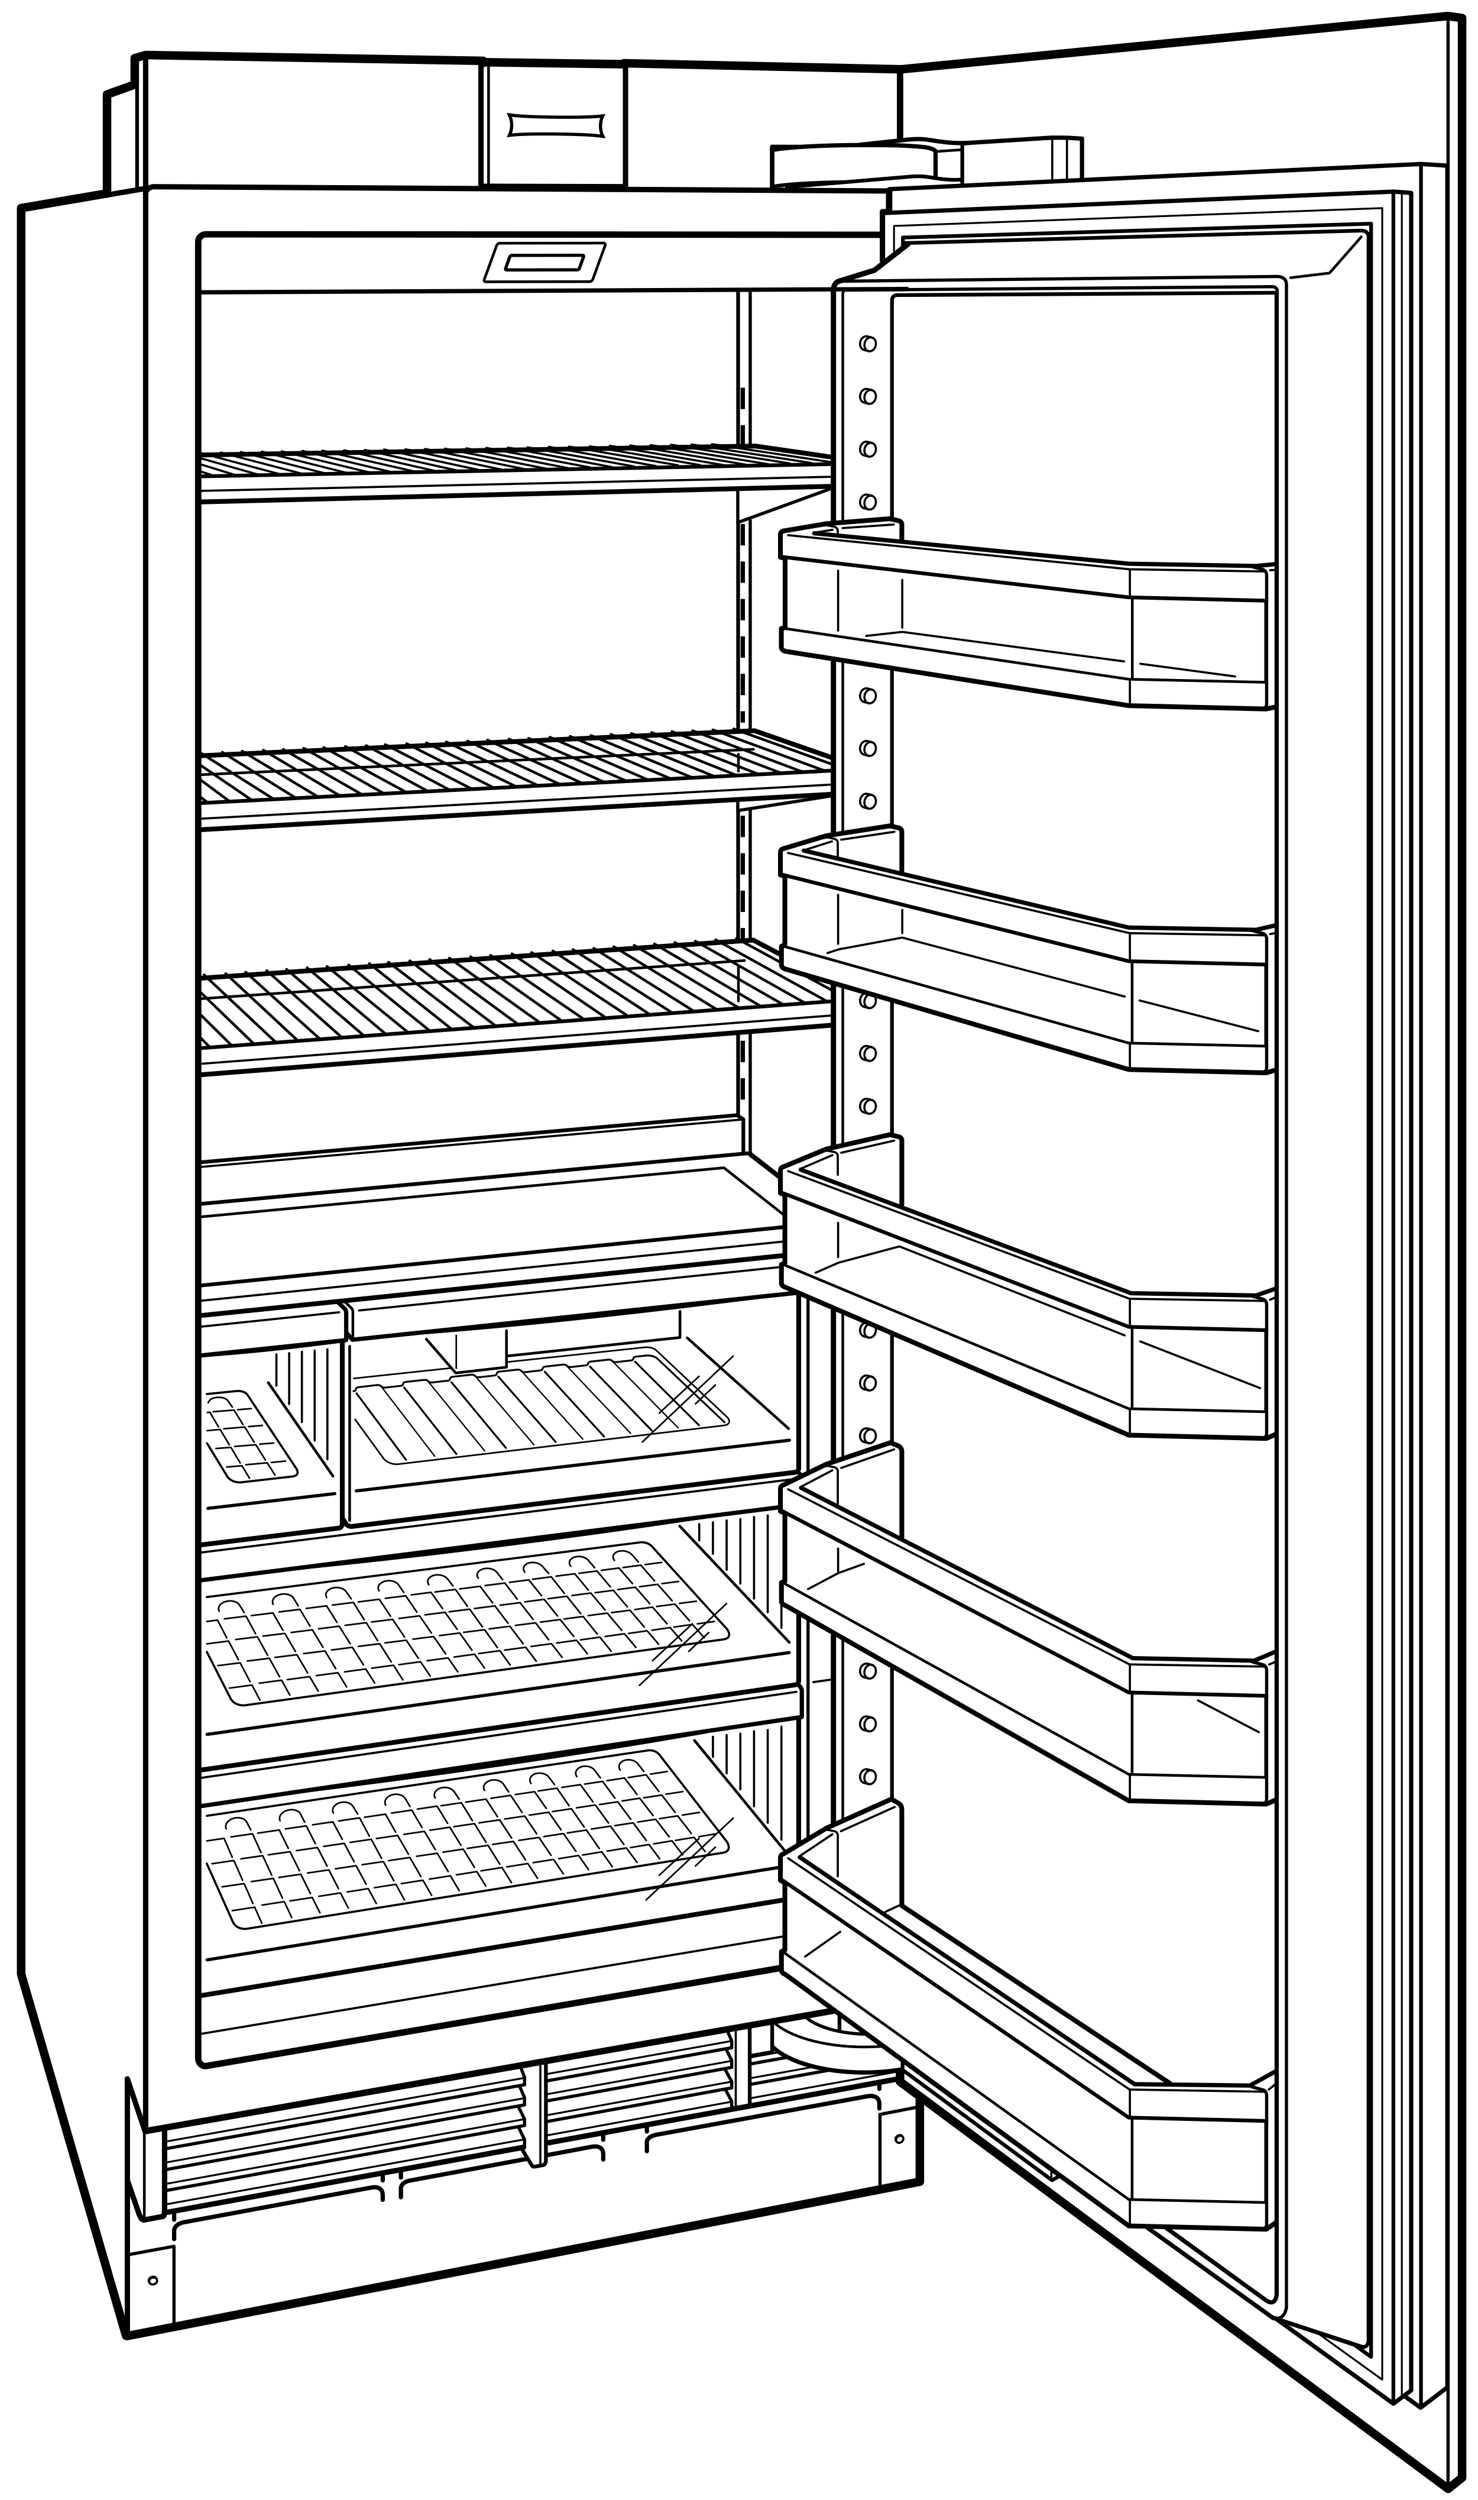 <svg xmlns="http://www.w3.org/2000/svg" width="276.5" height="467.5"><path fill="none" stroke="#000" stroke-width=".4" stroke-linecap="round" stroke-linejoin="round" stroke-miterlimit="2" d="M38.688 298.656l81-10.219s1.281-.25 2.25.719l14.093 15.523s1.166 1.541-.584 1.875l-89.729 12.354s-1.938.156-2.656-1.438l-4.374-8.564"/><polyline fill="none" stroke="#000" stroke-width=".3" stroke-linecap="round" stroke-linejoin="round" stroke-miterlimit="2" points="79.516,301.984 83.25,301.5 85.531,304.688"/><polyline fill="none" stroke="#000" stroke-width=".3" stroke-linecap="round" stroke-linejoin="round" stroke-miterlimit="2" points="82.22,305.862 85.991,305.373 88.295,308.593"/><polyline fill="none" stroke="#000" stroke-width=".3" stroke-linecap="round" stroke-linejoin="round" stroke-miterlimit="2" points="84.953,309.875 88.78,309.341 90.629,311.918"/><polyline fill="none" stroke="#000" stroke-width=".3" stroke-linecap="round" stroke-linejoin="round" stroke-miterlimit="2" points="76.937,298.246 80.633,297.768 82.798,300.812"/><polyline fill="none" stroke="#000" stroke-width=".3" stroke-linecap="round" stroke-linejoin="round" stroke-miterlimit="2" points="74.656,302.65 78.49,302.166 80.711,305.386"/><polyline fill="none" stroke="#000" stroke-width=".3" stroke-linecap="round" stroke-linejoin="round" stroke-miterlimit="2" points="77.256,306.528 81.127,306.039 83.371,309.291"/><polyline fill="none" stroke="#000" stroke-width=".3" stroke-linecap="round" stroke-linejoin="round" stroke-miterlimit="2" points="79.906,310.562 83.833,310.028 85.641,312.643"/><polyline fill="none" stroke="#000" stroke-width=".3" stroke-linecap="round" stroke-linejoin="round" stroke-miterlimit="2" points="72.098,298.891 75.894,298.412 77.999,301.489"/><polyline fill="none" stroke="#000" stroke-width=".3" stroke-linecap="round" stroke-linejoin="round" stroke-miterlimit="2" points="69.5,303.322 73.458,302.822 75.685,306.141"/><polyline fill="none" stroke="#000" stroke-width=".3" stroke-linecap="round" stroke-linejoin="round" stroke-miterlimit="2" points="72.006,307.231 76.002,306.727 78.251,310.077"/><polyline fill="none" stroke="#000" stroke-width=".3" stroke-linecap="round" stroke-linejoin="round" stroke-miterlimit="2" points="74.625,311.297 78.676,310.747 80.47,313.412"/><polyline fill="none" stroke="#000" stroke-width=".3" stroke-linecap="round" stroke-linejoin="round" stroke-miterlimit="2" points="67.035,299.562 70.956,299.068 73.066,302.244"/><polyline fill="none" stroke="#000" stroke-width=".3" stroke-linecap="round" stroke-linejoin="round" stroke-miterlimit="2" points="64.562,303.947 68.521,303.447 70.659,306.823"/><polyline fill="none" stroke="#000" stroke-width=".3" stroke-linecap="round" stroke-linejoin="round" stroke-miterlimit="2" points="67.038,307.888 71.033,307.383 73.194,310.791"/><polyline fill="none" stroke="#000" stroke-width=".3" stroke-linecap="round" stroke-linejoin="round" stroke-miterlimit="2" points="69.562,311.953 73.614,311.403 75.358,314.146"/><polyline fill="none" stroke="#000" stroke-width=".3" stroke-linecap="round" stroke-linejoin="round" stroke-miterlimit="2" points="62.191,300.156 66.112,299.662 68.134,302.896"/><path fill="none" stroke="#000" stroke-width=".3" stroke-linecap="round" stroke-linejoin="round" stroke-miterlimit="2" d="M70.907 297.481c-.101-.162-.157-.341-.157-.528 0-.75.896-1.359 2-1.359.759 0 1.419.288 1.758.712l1.023 1.476M61.116 298.752c-.101-.162-.157-.341-.157-.528 0-.75.896-1.359 2-1.359.759 0 1.419.288 1.758.712l.991 1.423"/><polyline fill="none" stroke="#000" stroke-width=".3" stroke-linecap="round" stroke-linejoin="round" stroke-miterlimit="2" points="59.598,304.595 63.448,304.101 65.504,307.352"/><polyline fill="none" stroke="#000" stroke-width=".3" stroke-linecap="round" stroke-linejoin="round" stroke-miterlimit="2" points="62.026,308.551 65.915,308.051 67.991,311.335"/><polyline fill="none" stroke="#000" stroke-width=".3" stroke-linecap="round" stroke-linejoin="round" stroke-miterlimit="2" points="64.473,312.644 68.423,312.099 70.089,314.728"/><polyline fill="none" stroke="#000" stroke-width=".3" stroke-linecap="round" stroke-linejoin="round" stroke-miterlimit="2" points="57.285,300.782 61.096,300.294 63.045,303.399"/><polyline fill="none" stroke="#000" stroke-width=".3" stroke-linecap="round" stroke-linejoin="round" stroke-miterlimit="2" points="54.489,305.274 58.44,304.78 60.433,308.064"/><polyline fill="none" stroke="#000" stroke-width=".3" stroke-linecap="round" stroke-linejoin="round" stroke-miterlimit="2" points="56.812,309.229 60.801,308.73 62.814,312.048"/><polyline fill="none" stroke="#000" stroke-width=".3" stroke-linecap="round" stroke-linejoin="round" stroke-miterlimit="2" points="59.172,313.345 63.222,312.8 64.844,315.466"/><polyline fill="none" stroke="#000" stroke-width=".3" stroke-linecap="round" stroke-linejoin="round" stroke-miterlimit="2" points="52.199,301.439 56.111,300.951 57.998,304.09"/><polyline fill="none" stroke="#000" stroke-width=".3" stroke-linecap="round" stroke-linejoin="round" stroke-miterlimit="2" points="49.202,305.959 53.282,305.449 55.271,308.834"/><polyline fill="none" stroke="#000" stroke-width=".3" stroke-linecap="round" stroke-linejoin="round" stroke-miterlimit="2" points="51.426,309.947 55.544,309.432 57.554,312.85"/><polyline fill="none" stroke="#000" stroke-width=".3" stroke-linecap="round" stroke-linejoin="round" stroke-miterlimit="2" points="53.752,314.094 57.93,313.533 59.534,316.251"/><polyline fill="none" stroke="#000" stroke-width=".3" stroke-linecap="round" stroke-linejoin="round" stroke-miterlimit="2" points="47.007,302.124 51.049,301.62 52.932,304.859"/><polyline fill="none" stroke="#000" stroke-width=".3" stroke-linecap="round" stroke-linejoin="round" stroke-miterlimit="2" points="44.083,306.597 48.163,306.087 50.057,309.53"/><polyline fill="none" stroke="#000" stroke-width=".3" stroke-linecap="round" stroke-linejoin="round" stroke-miterlimit="2" points="46.273,310.616 50.391,310.102 52.306,313.577"/><polyline fill="none" stroke="#000" stroke-width=".3" stroke-linecap="round" stroke-linejoin="round" stroke-miterlimit="2" points="48.503,314.763 52.681,314.202 54.229,317"/><polyline fill="none" stroke="#000" stroke-width=".3" stroke-linecap="round" stroke-linejoin="round" stroke-miterlimit="2" points="41.987,302.73 46.028,302.227 47.815,305.524"/><polyline fill="none" stroke="#000" stroke-width=".3" stroke-linecap="round" stroke-linejoin="round" stroke-miterlimit="2" points="38.688,307.405 42.765,306.881 44.601,310.374"/><polyline fill="none" stroke="#000" stroke-width=".3" stroke-linecap="round" stroke-linejoin="round" stroke-miterlimit="2" points="40.772,311.472 44.925,310.953 46.782,314.479"/><polyline fill="none" stroke="#000" stroke-width=".3" stroke-linecap="round" stroke-linejoin="round" stroke-miterlimit="2" points="42.933,315.678 47.146,315.112 48.648,317.952"/><polyline fill="none" stroke="#000" stroke-width=".3" stroke-linecap="round" stroke-linejoin="round" stroke-miterlimit="2" points="38.688,303.219 40.693,302.965 42.426,306.311"/><path fill="none" stroke="#000" stroke-width=".3" stroke-linecap="round" stroke-linejoin="round" stroke-miterlimit="2" d="M51.104 300.002c-.09-.165-.132-.348-.116-.539.064-.765 1.03-1.387 2.156-1.387.774 0 1.423.294 1.732.727l.918 1.505M41.009 301.298c-.09-.165-.132-.348-.116-.539.064-.765 1.03-1.387 2.156-1.387.774 0 1.423.294 1.732.727l.892 1.452"/><polyline fill="none" stroke="#000" stroke-width=".3" stroke-linecap="round" stroke-linejoin="round" stroke-miterlimit="2" points="98.165,299.553 101.801,299.079 104.296,302.19"/><polyline fill="none" stroke="#000" stroke-width=".3" stroke-linecap="round" stroke-linejoin="round" stroke-miterlimit="2" points="101.13,303.337 104.804,302.859 107.322,306.002"/><polyline fill="none" stroke="#000" stroke-width=".3" stroke-linecap="round" stroke-linejoin="round" stroke-miterlimit="2" points="104.136,307.254 107.858,306.732 109.881,309.246"/><polyline fill="none" stroke="#000" stroke-width=".3" stroke-linecap="round" stroke-linejoin="round" stroke-miterlimit="2" points="95.333,295.905 98.932,295.437 101.303,298.408"/><polyline fill="none" stroke="#000" stroke-width=".3" stroke-linecap="round" stroke-linejoin="round" stroke-miterlimit="2" points="93.562,300.174 97.296,299.7 99.734,302.841"/><polyline fill="none" stroke="#000" stroke-width=".3" stroke-linecap="round" stroke-linejoin="round" stroke-miterlimit="2" points="96.425,303.957 100.195,303.479 102.659,306.653"/><polyline fill="none" stroke="#000" stroke-width=".3" stroke-linecap="round" stroke-linejoin="round" stroke-miterlimit="2" points="99.351,307.895 103.171,307.373 105.156,309.924"/><polyline fill="none" stroke="#000" stroke-width=".3" stroke-linecap="round" stroke-linejoin="round" stroke-miterlimit="2" points="90.748,296.503 94.446,296.035 96.76,299.038"/><path fill="none" stroke="#000" stroke-width=".3" stroke-linecap="round" stroke-linejoin="round" stroke-miterlimit="2" d="M89.467 295.128c-.111-.158-.183-.333-.197-.516-.059-.731.776-1.327 1.862-1.327.746 0 1.418.281 1.785.694l1.122 1.439"/><polyline fill="none" stroke="#000" stroke-width=".3" stroke-linecap="round" stroke-linejoin="round" stroke-miterlimit="2" points="88.731,300.799 92.587,300.31 95.04,303.548"/><polyline fill="none" stroke="#000" stroke-width=".3" stroke-linecap="round" stroke-linejoin="round" stroke-miterlimit="2" points="91.503,304.612 95.396,304.119 97.873,307.39"/><polyline fill="none" stroke="#000" stroke-width=".3" stroke-linecap="round" stroke-linejoin="round" stroke-miterlimit="2" points="94.4,308.581 98.344,308.043 100.319,310.644"/><polyline fill="none" stroke="#000" stroke-width=".3" stroke-linecap="round" stroke-linejoin="round" stroke-miterlimit="2" points="86.01,297.128 89.828,296.646 92.155,299.745"/><polyline fill="none" stroke="#000" stroke-width=".3" stroke-linecap="round" stroke-linejoin="round" stroke-miterlimit="2" points="84.014,301.41 87.87,300.921 90.239,304.215"/><polyline fill="none" stroke="#000" stroke-width=".3" stroke-linecap="round" stroke-linejoin="round" stroke-miterlimit="2" points="86.759,305.255 90.651,304.761 93.044,308.088"/><polyline fill="none" stroke="#000" stroke-width=".3" stroke-linecap="round" stroke-linejoin="round" stroke-miterlimit="2" points="89.563,309.223 93.507,308.686 95.439,311.361"/><polyline fill="none" stroke="#000" stroke-width=".3" stroke-linecap="round" stroke-linejoin="round" stroke-miterlimit="2" points="81.382,297.709 85.202,297.226 87.445,300.383"/><path fill="none" stroke="#000" stroke-width=".3" stroke-linecap="round" stroke-linejoin="round" stroke-miterlimit="2" d="M80.213 296.339c-.111-.159-.181-.332-.195-.516-.06-.732.774-1.327 1.86-1.327.747 0 1.419.281 1.786.695l1.088 1.388"/><g fill="none" stroke="#000" stroke-width=".3" stroke-linecap="round" stroke-linejoin="round" stroke-miterlimit="2"><polyline points="115.551,297.258 118.865,296.812 121.539,299.883"/><polyline points="118.732,300.992 122.086,300.542 124.785,303.643"/><polyline points="121.968,304.855 125.365,304.362 127.53,306.844"/><polyline points="112.508,293.66 115.787,293.219 118.328,296.15"/></g><g fill="none" stroke="#000" stroke-width=".3" stroke-linecap="round" stroke-linejoin="round" stroke-miterlimit="2"><polyline points="111.336,297.839 114.748,297.394 117.368,300.492"/><polyline points="114.421,301.571 117.866,301.121 120.515,304.253"/><polyline points="117.578,305.455 121.069,304.963 123.203,307.479"/><polyline points="108.309,294.217 111.686,293.777 114.174,296.741"/><path d="M106.768 292.883c-.122-.157-.205-.329-.232-.511-.115-.721.651-1.309 1.708-1.309.726 0 1.403.278 1.792.687l1.206 1.419"/></g><g fill="none" stroke="#000" stroke-width=".3" stroke-linecap="round" stroke-linejoin="round" stroke-miterlimit="2"><line x1="123.835" y1="296.142" x2="126.962" y2="295.738"/><line x1="127.111" y1="299.839" x2="130.277" y2="299.432"/><line x1="130.445" y1="303.665" x2="133.654" y2="303.217"/><line x1="120.7" y1="292.579" x2="123.792" y2="292.178"/></g><g fill="none" stroke="#000" stroke-width=".3" stroke-linecap="round" stroke-linejoin="round" stroke-miterlimit="2"><polyline points="119.646,296.724 123.038,296.276 125.737,299.347"/><polyline points="122.826,300.421 126.251,299.97 128.979,303.069"/><polyline points="126.083,304.267 129.553,303.774 131.75,306.268"/><polyline points="116.526,293.136 119.883,292.694 122.448,295.632"/><path d="M114.951 291.816c-.125-.157-.212-.326-.245-.507-.135-.713.615-1.297 1.669-1.299.724-.001 1.406.274 1.806.679l1.242 1.404"/></g><g fill="none" stroke="#000" stroke-width=".3" stroke-linecap="round" stroke-linejoin="round" stroke-miterlimit="2"><polyline points="107,298.366 110.531,297.905 113.207,301.092"/><polyline points="110.035,302.12 113.604,301.654 116.304,304.874"/><polyline points="113.208,306.026 116.821,305.518 118.976,308.078"/><polyline points="104.025,294.751 107.521,294.297 110.062,297.35"/></g><g><polyline fill="none" stroke="#000" stroke-width=".3" stroke-linecap="round" stroke-linejoin="round" stroke-miterlimit="2" points="102.513,298.969 106.046,298.508 108.645,301.75"/></g><g><polyline fill="none" stroke="#000" stroke-width=".3" stroke-linecap="round" stroke-linejoin="round" stroke-miterlimit="2" points="105.527,302.754 109.095,302.287 111.718,305.563"/></g><g><polyline fill="none" stroke="#000" stroke-width=".3" stroke-linecap="round" stroke-linejoin="round" stroke-miterlimit="2" points="108.608,306.66 112.222,306.152 114.34,308.785"/></g><g><polyline fill="none" stroke="#000" stroke-width=".3" stroke-linecap="round" stroke-linejoin="round" stroke-miterlimit="2" points="99.624,295.326 103.121,294.87 105.585,297.979"/></g><path fill="none" stroke="#000" stroke-width=".3" stroke-linecap="round" stroke-linejoin="round" stroke-miterlimit="2" d="M98.177 293.999c-.122-.157-.204-.327-.234-.508-.123-.722.64-1.307 1.699-1.308.728 0 1.409.276 1.803.685l1.182 1.366"/><g fill="none" stroke="#000" stroke-linecap="round" stroke-linejoin="round" stroke-miterlimit="2"><path stroke-width=".4" d="M38.688 260.686l5.419-.543s1.49-.236 2.186.691l8.965 13.532s1.195 1.441-.461 1.731l-9.817 1.117s-1.844.125-2.613-1.361l-3.639-5.96"/><line stroke-width=".3" x1="46.516" y1="266.776" x2="49.081" y2="266.565"/><line stroke-width=".3" x1="48.59" y1="270.062" x2="51.192" y2="269.847"/><line stroke-width=".3" x1="50.76" y1="273.482" x2="53.421" y2="273.229"/><line stroke-width=".3" x1="44.467" y1="263.617" x2="46.997" y2="263.409"/><g stroke-width=".3"><polyline points="38.759,267.534 41.192,267.313 42.902,270.19"/><polyline points="40.408,270.872 43.206,270.667 44.935,273.569"/><polyline points="42.417,274.334 45.273,274.092 46.672,276.43"/><polyline points="40.875,266.844 39.264,264.09 38.805,264.132"/></g><g stroke-width=".3"><polyline points="41.856,267.186 45.784,266.861 47.552,269.699"/><polyline points="43.897,270.494 47.863,270.17 49.649,273.032"/><polyline points="45.976,273.91 50,273.548 51.441,275.853"/><polyline points="39.902,263.998 43.794,263.684 45.46,266.399"/><path d="M43.464 263.126l-.832-1.197c-.292-.361-.911-.613-1.656-.628-.598-.017-1.152.124-1.54.358 0 0-.362.292-.487.681"/></g></g><g><path fill="none" stroke="#000" stroke-width=".4" stroke-linecap="round" stroke-linejoin="round" stroke-miterlimit="2" d="M38.688 339.562l82.446-12.216s1.281-.282 2.186.739l12.686 16.363s1.072 1.628-.68 2.005l-89.298 14.254s-1.928.192-2.553-1.5L38.688 348.5"/><polyline fill="none" stroke="#000" stroke-width=".3" stroke-linecap="round" stroke-linejoin="round" stroke-miterlimit="2" points="80.422,342.261 84.15,341.698 86.234,345.067"/><polyline fill="none" stroke="#000" stroke-width=".3" stroke-linecap="round" stroke-linejoin="round" stroke-miterlimit="2" points="82.889,346.359 86.654,345.791 88.759,349.196"/><polyline fill="none" stroke="#000" stroke-width=".3" stroke-linecap="round" stroke-linejoin="round" stroke-miterlimit="2" points="85.382,350.604 89.201,349.989 90.891,352.713"/><polyline fill="none" stroke="#000" stroke-width=".3" stroke-linecap="round" stroke-linejoin="round" stroke-miterlimit="2" points="78.072,338.307 81.758,337.754 83.736,340.972"/><polyline fill="none" stroke="#000" stroke-width=".3" stroke-linecap="round" stroke-linejoin="round" stroke-miterlimit="2" points="75.575,343.029 79.396,342.467 81.422,345.871"/><polyline fill="none" stroke="#000" stroke-width=".3" stroke-linecap="round" stroke-linejoin="round" stroke-miterlimit="2" points="77.937,347.131 81.798,346.562 83.846,350.001"/><polyline fill="none" stroke="#000" stroke-width=".3" stroke-linecap="round" stroke-linejoin="round" stroke-miterlimit="2" points="80.345,351.398 84.261,350.782 85.913,353.547"/><polyline fill="none" stroke="#000" stroke-width=".3" stroke-linecap="round" stroke-linejoin="round" stroke-miterlimit="2" points="73.244,339.05 77.029,338.496 78.946,341.75"/><polyline fill="none" stroke="#000" stroke-width=".3" stroke-linecap="round" stroke-linejoin="round" stroke-miterlimit="2" points="70.43,343.809 74.377,343.227 76.403,346.735"/><polyline fill="none" stroke="#000" stroke-width=".3" stroke-linecap="round" stroke-linejoin="round" stroke-miterlimit="2" points="72.7,347.944 76.686,347.357 78.73,350.9"/><polyline fill="none" stroke="#000" stroke-width=".3" stroke-linecap="round" stroke-linejoin="round" stroke-miterlimit="2" points="75.075,352.244 79.117,351.608 80.749,354.428"/><polyline fill="none" stroke="#000" stroke-width=".3" stroke-linecap="round" stroke-linejoin="round" stroke-miterlimit="2" points="68.191,339.83 72.104,339.254 74.021,342.614"/><polyline fill="none" stroke="#000" stroke-width=".3" stroke-linecap="round" stroke-linejoin="round" stroke-miterlimit="2" points="65.505,344.534 69.453,343.951 71.389,347.524"/><polyline fill="none" stroke="#000" stroke-width=".3" stroke-linecap="round" stroke-linejoin="round" stroke-miterlimit="2" points="67.744,348.704 71.729,348.116 73.684,351.724"/><polyline fill="none" stroke="#000" stroke-width=".3" stroke-linecap="round" stroke-linejoin="round" stroke-miterlimit="2" points="70.025,353.006 74.066,352.371 75.646,355.273"/><polyline fill="none" stroke="#000" stroke-width=".3" stroke-linecap="round" stroke-linejoin="round" stroke-miterlimit="2" points="63.361,340.523 67.273,339.947 69.101,343.369"/><path fill="none" stroke="#000" stroke-width=".3" stroke-linecap="round" stroke-linejoin="round" stroke-miterlimit="2" d="M72.142 337.564c-.092-.173-.136-.362-.128-.562.041-.797.962-1.458 2.054-1.473.752-.008 1.392.291 1.705.738l.933 1.559M62.371 339.037c-.089-.172-.134-.361-.126-.561.042-.803.962-1.459 2.057-1.475.751-.009 1.389.289 1.702.738l.906 1.505"/><polyline fill="none" stroke="#000" stroke-width=".3" stroke-linecap="round" stroke-linejoin="round" stroke-miterlimit="2" points="60.552,345.282 64.394,344.71 66.251,348.151"/><polyline fill="none" stroke="#000" stroke-width=".3" stroke-linecap="round" stroke-linejoin="round" stroke-miterlimit="2" points="62.744,349.469 66.624,348.89 68.501,352.367"/><polyline fill="none" stroke="#000" stroke-width=".3" stroke-linecap="round" stroke-linejoin="round" stroke-miterlimit="2" points="64.945,353.803 68.888,353.174 70.395,355.956"/><polyline fill="none" stroke="#000" stroke-width=".3" stroke-linecap="round" stroke-linejoin="round" stroke-miterlimit="2" points="58.468,341.248 62.27,340.682 64.032,343.968"/><polyline fill="none" stroke="#000" stroke-width=".3" stroke-linecap="round" stroke-linejoin="round" stroke-miterlimit="2" points="55.456,346.068 59.396,345.494 61.19,348.972"/><polyline fill="none" stroke="#000" stroke-width=".3" stroke-linecap="round" stroke-linejoin="round" stroke-miterlimit="2" points="57.541,350.256 61.52,349.676 63.335,353.189"/><polyline fill="none" stroke="#000" stroke-width=".3" stroke-linecap="round" stroke-linejoin="round" stroke-miterlimit="2" points="59.656,354.614 63.697,353.984 65.159,356.806"/><polyline fill="none" stroke="#000" stroke-width=".3" stroke-linecap="round" stroke-linejoin="round" stroke-miterlimit="2" points="53.396,342.009 57.296,341.441 58.996,344.764"/><polyline fill="none" stroke="#000" stroke-width=".3" stroke-linecap="round" stroke-linejoin="round" stroke-miterlimit="2" points="50.182,346.862 54.25,346.271 56.038,349.854"/><polyline fill="none" stroke="#000" stroke-width=".3" stroke-linecap="round" stroke-linejoin="round" stroke-miterlimit="2" points="52.167,351.087 56.276,350.487 58.081,354.109"/><polyline fill="none" stroke="#000" stroke-width=".3" stroke-linecap="round" stroke-linejoin="round" stroke-miterlimit="2" points="54.247,355.478 58.416,354.833 59.857,357.706"/><polyline fill="none" stroke="#000" stroke-width=".3" stroke-linecap="round" stroke-linejoin="round" stroke-miterlimit="2" points="48.214,342.802 52.245,342.215 53.934,345.645"/><polyline fill="none" stroke="#000" stroke-width=".3" stroke-linecap="round" stroke-linejoin="round" stroke-miterlimit="2" points="45.077,347.604 49.145,347.014 50.833,350.658"/><polyline fill="none" stroke="#000" stroke-width=".3" stroke-linecap="round" stroke-linejoin="round" stroke-miterlimit="2" points="47.026,351.861 51.134,351.264 52.843,354.946"/><polyline fill="none" stroke="#000" stroke-width=".3" stroke-linecap="round" stroke-linejoin="round" stroke-miterlimit="2" points="49.013,356.256 53.181,355.61 54.562,358.57"/><polyline fill="none" stroke="#000" stroke-width=".3" stroke-linecap="round" stroke-linejoin="round" stroke-miterlimit="2" points="43.209,343.509 47.239,342.923 48.831,346.417"/><polyline fill="none" stroke="#000" stroke-width=".3" stroke-linecap="round" stroke-linejoin="round" stroke-miterlimit="2" points="39.651,348.521 43.755,347.922 45.382,351.625"/><polyline fill="none" stroke="#000" stroke-width=".3" stroke-linecap="round" stroke-linejoin="round" stroke-miterlimit="2" points="41.532,352.84 45.674,352.238 47.321,355.975"/><polyline fill="none" stroke="#000" stroke-width=".3" stroke-linecap="round" stroke-linejoin="round" stroke-miterlimit="2" points="43.444,357.298 47.647,356.645 48.982,359.654"/><polyline fill="none" stroke="#000" stroke-width=".3" stroke-linecap="round" stroke-linejoin="round" stroke-miterlimit="2" points="38.688,344.25 41.916,343.776 43.45,347.318"/><path fill="none" stroke="#000" stroke-width=".3" stroke-linecap="round" stroke-linejoin="round" stroke-miterlimit="2" d="M52.389 340.49c-.08-.176-.112-.372-.086-.574.104-.814 1.095-1.49 2.21-1.504.769-.01 1.395.295 1.678.754l.827 1.595M42.32 341.995c-.082-.177-.113-.371-.087-.575.105-.814 1.095-1.49 2.212-1.504.765-.011 1.392.298 1.676.753l.802 1.537"/><polyline fill="none" stroke="#000" stroke-width=".3" stroke-linecap="round" stroke-linejoin="round" stroke-miterlimit="2" points="99.024,339.442 102.655,338.895 104.956,342.181"/><polyline fill="none" stroke="#000" stroke-width=".3" stroke-linecap="round" stroke-linejoin="round" stroke-miterlimit="2" points="101.761,343.439 105.421,342.885 107.745,346.205"/><polyline fill="none" stroke="#000" stroke-width=".3" stroke-linecap="round" stroke-linejoin="round" stroke-miterlimit="2" points="104.524,347.581 108.241,346.979 110.104,349.634"/><polyline fill="none" stroke="#000" stroke-width=".3" stroke-linecap="round" stroke-linejoin="round" stroke-miterlimit="2" points="96.419,335.586 100.009,335.049 102.197,338.183"/><polyline fill="none" stroke="#000" stroke-width=".3" stroke-linecap="round" stroke-linejoin="round" stroke-miterlimit="2" points="94.436,340.162 98.159,339.61 100.401,342.931"/><polyline fill="none" stroke="#000" stroke-width=".3" stroke-linecap="round" stroke-linejoin="round" stroke-miterlimit="2" points="97.064,344.159 100.824,343.604 103.093,346.956"/><polyline fill="none" stroke="#000" stroke-width=".3" stroke-linecap="round" stroke-linejoin="round" stroke-miterlimit="2" points="99.745,348.319 103.559,347.719 105.39,350.413"/><polyline fill="none" stroke="#000" stroke-width=".3" stroke-linecap="round" stroke-linejoin="round" stroke-miterlimit="2" points="91.847,336.281 95.535,335.738 97.663,338.912"/><path fill="none" stroke="#000" stroke-width=".3" stroke-linecap="round" stroke-linejoin="round" stroke-miterlimit="2" d="M90.651 334.834c-.102-.167-.163-.354-.167-.55-.018-.778.839-1.423 1.917-1.437.738-.007 1.389.283 1.731.719l1.032 1.522"/><polyline fill="none" stroke="#000" stroke-width=".3" stroke-linecap="round" stroke-linejoin="round" stroke-miterlimit="2" points="89.615,340.886 93.461,340.319 95.716,343.738"/><polyline fill="none" stroke="#000" stroke-width=".3" stroke-linecap="round" stroke-linejoin="round" stroke-miterlimit="2" points="92.156,344.913 96.036,344.345 98.31,347.8"/><polyline fill="none" stroke="#000" stroke-width=".3" stroke-linecap="round" stroke-linejoin="round" stroke-miterlimit="2" points="94.81,349.11 98.743,348.491 100.56,351.24"/><polyline fill="none" stroke="#000" stroke-width=".3" stroke-linecap="round" stroke-linejoin="round" stroke-miterlimit="2" points="87.12,337.003 90.927,336.444 93.064,339.722"/><polyline fill="none" stroke="#000" stroke-width=".3" stroke-linecap="round" stroke-linejoin="round" stroke-miterlimit="2" points="84.909,341.592 88.759,341.023 90.923,344.508"/><polyline fill="none" stroke="#000" stroke-width=".3" stroke-linecap="round" stroke-linejoin="round" stroke-miterlimit="2" points="87.421,345.657 91.301,345.084 93.492,348.604"/><polyline fill="none" stroke="#000" stroke-width=".3" stroke-linecap="round" stroke-linejoin="round" stroke-miterlimit="2" points="89.985,349.854 93.917,349.233 95.687,352.062"/><polyline fill="none" stroke="#000" stroke-width=".3" stroke-linecap="round" stroke-linejoin="round" stroke-miterlimit="2" points="82.502,337.68 86.312,337.118 88.364,340.456"/><path fill="none" stroke="#000" stroke-width=".3" stroke-linecap="round" stroke-linejoin="round" stroke-miterlimit="2" d="M81.42 336.233c-.102-.168-.162-.353-.167-.546-.019-.78.839-1.424 1.916-1.436.739-.01 1.389.281 1.732.719l1.001 1.466"/><g fill="none" stroke="#000" stroke-width=".3" stroke-linecap="round" stroke-linejoin="round" stroke-miterlimit="2"><polyline points="116.374,336.787 119.68,336.271 122.161,339.514"/><polyline points="119.323,340.728 122.667,340.21 125.173,343.479"/><polyline points="122.318,344.806 125.709,344.239 127.718,346.86"/><polyline points="113.554,332.99 116.827,332.48 119.181,335.572"/></g><g fill="none" stroke="#000" stroke-width=".3" stroke-linecap="round" stroke-linejoin="round" stroke-miterlimit="2"><polyline points="112.169,337.455 115.571,336.941 117.999,340.212"/><polyline points="115.019,341.397 118.455,340.874 120.913,344.183"/><polyline points="117.934,345.499 121.419,344.934 123.397,347.592"/><polyline points="109.363,333.634 112.732,333.125 115.036,336.254"/><path d="M107.91 332.232c-.114-.167-.187-.349-.206-.543-.075-.767.717-1.4 1.764-1.416.721-.006 1.381.28 1.74.711l1.115 1.498"/></g><g fill="none" stroke="#000" stroke-width=".3" stroke-linecap="round" stroke-linejoin="round" stroke-miterlimit="2"><line x1="124.595" y1="335.521" x2="127.759" y2="335.031"/><line x1="127.643" y1="339.426" x2="130.843" y2="338.927"/><line x1="130.736" y1="343.46" x2="133.981" y2="342.922"/><line x1="121.683" y1="331.763" x2="124.812" y2="331.273"/></g><g fill="none" stroke="#000" stroke-width=".3" stroke-linecap="round" stroke-linejoin="round" stroke-miterlimit="2"><polyline points="120.415,336.194 123.802,335.676 126.305,338.916"/><polyline points="123.362,340.097 126.782,339.572 129.315,342.844"/><polyline points="126.381,344.156 129.847,343.589 131.889,346.222"/><polyline points="117.521,332.408 120.867,331.896 123.251,334.998"/><path d="M116.031 331.021c-.118-.166-.19-.346-.216-.539-.098-.757.68-1.389 1.725-1.402.716-.012 1.377.275 1.754.701l1.152 1.484"/></g><g fill="none" stroke="#000" stroke-width=".3" stroke-linecap="round" stroke-linejoin="round" stroke-miterlimit="2"><polyline points="107.843,338.07 111.365,337.537 113.843,340.9"/><polyline points="110.646,342.036 114.208,341.495 116.707,344.894"/><polyline points="113.579,346.159 117.184,345.574 119.179,348.279"/><polyline points="105.094,334.256 108.58,333.73 110.929,336.949"/></g><g><polyline fill="none" stroke="#000" stroke-width=".3" stroke-linecap="round" stroke-linejoin="round" stroke-miterlimit="2" points="103.362,338.769 106.892,338.232 109.286,341.658"/></g><g><polyline fill="none" stroke="#000" stroke-width=".3" stroke-linecap="round" stroke-linejoin="round" stroke-miterlimit="2" points="106.145,342.766 109.704,342.225 112.122,345.686"/></g><g><polyline fill="none" stroke="#000" stroke-width=".3" stroke-linecap="round" stroke-linejoin="round" stroke-miterlimit="2" points="108.987,346.892 112.591,346.307 114.548,349.087"/></g><g><polyline fill="none" stroke="#000" stroke-width=".3" stroke-linecap="round" stroke-linejoin="round" stroke-miterlimit="2" points="100.702,334.922 104.188,334.394 106.463,337.675"/></g><path fill="none" stroke="#000" stroke-width=".3" stroke-linecap="round" stroke-linejoin="round" stroke-miterlimit="2" d="M99.339 333.525c-.113-.165-.184-.346-.205-.539-.082-.768.705-1.398 1.754-1.413.722-.009 1.383.276 1.748.705l1.095 1.443"/></g><g fill="none" stroke="#000" stroke-linecap="round" stroke-linejoin="round" stroke-miterlimit="2"><path stroke-width=".3" d="M94.821 254.709l25.738-2.749s1.291-.206 2.191.54l13.366 12.592s1.059 1.196-.703 1.472l-61.114 7.263s-1.674.049-2.55-1.094l-5.312-7.295"/><line stroke-width=".3" x1="66.199" y1="257.767" x2="84.222" y2="255.841"/><line stroke-width=".25" x1="114.514" y1="254.481" x2="126.853" y2="267.004"/><line stroke-width=".35" x1="130.771" y1="266.533" x2="118.799" y2="254.634"/><line stroke-width=".25" x1="106.024" y1="255.426" x2="117.975" y2="268.037"/><line stroke-width=".35" x1="121.957" y1="267.543" x2="110.368" y2="255.554"/><line stroke-width=".25" x1="97.553" y1="256.383" x2="109.034" y2="269.135"/><line stroke-width=".35" x1="113.019" y1="268.641" x2="101.9" y2="256.509"/><line stroke-width=".25" x1="88.875" y1="257.304" x2="99.894" y2="270.182"/><line stroke-width=".35" x1="103.961" y1="269.657" x2="93.219" y2="257.432"/><line stroke-width=".25" x1="80.112" y1="258.352" x2="90.671" y2="271.326"/><line stroke-width=".35" x1="94.65" y1="270.767" x2="84.457" y2="258.48"/><line stroke-width=".25" x1="71.265" y1="259.208" x2="81.32" y2="272.309"/><line stroke-width=".35" x1="85.387" y1="271.912" x2="75.609" y2="259.465"/><line stroke-width=".35" x1="75.954" y1="272.989" x2="66.69" y2="260.555"/><path stroke-width=".35" d="M135.553 265.979l-12.593-11.93c-.9-.747-2.191-.539-2.191-.539"/><path stroke-width=".35" d="M110.613 254.607l3.158-.348s.43-.087.742.222c.334.325.76.244 1.026.208l2.515-.287s.387.011.438-.373c.043-.335.578-.346.578-.346l1.744-.185M93.572 256.479l3.19-.35s.433-.087.749.224c.34.331.767.245 1.038.21l2.54-.291s.392.01.441-.376c.044-.339.586-.353.586-.353M84.843 257.445l3.284-.368s.437-.092.756.224c.341.333.774.25 1.047.214l2.566-.295s.393.012.446-.38c.044-.342.591-.355.591-.355M76.076 258.406l3.256-.358s.441-.091.764.229c.344.335.781.252 1.058.215l2.592-.298s.398.011.449-.384c.047-.346.598-.355.598-.355M67.195 259.397l3.32-.39s.445-.095.771.228c.349.339.789.255 1.067.217l2.617-.298s.402.008.456-.39c.046-.349.602-.358.602-.358M66.127 260.152s.404.012.457-.39c.048-.353.611-.365.611-.365"/><path stroke-width=".35" d="M102.074 255.551l3.238-.37s.431-.087.743.221c.333.329.756.246 1.025.211l2.513-.289s.388.011.439-.371c.045-.337.58-.346.58-.346"/></g><g><line fill="none" stroke="#000" stroke-width=".6" stroke-linecap="round" stroke-linejoin="round" stroke-miterlimit="2" x1="140.35" y1="151.386" x2="140.35" y2="175.834"/><line fill="none" stroke="#000" stroke-width=".6" stroke-linecap="round" stroke-linejoin="round" stroke-miterlimit="2" x1="140.35" y1="193.083" x2="140.35" y2="215.562"/><line fill="none" stroke="#000" stroke-width=".6" stroke-linecap="round" stroke-linejoin="round" stroke-miterlimit="2" x1="140.35" y1="97.355" x2="140.35" y2="136.417"/><line fill="none" stroke="#000" stroke-width=".6" stroke-linecap="round" stroke-linejoin="round" stroke-miterlimit="2" x1="140.35" y1="54.375" x2="140.35" y2="83.26"/><line fill="none" stroke="#000" stroke-width=".7" stroke-linecap="round" stroke-linejoin="round" stroke-miterlimit="2" x1="138.084" y1="193.084" x2="138.084" y2="208.438"/><line fill="none" stroke="#000" stroke-width=".7" stroke-linecap="round" stroke-linejoin="round" stroke-miterlimit="2" x1="138.084" y1="151.667" x2="138.084" y2="175.792"/><line fill="none" stroke="#000" stroke-width=".7" stroke-linecap="round" stroke-linejoin="round" stroke-miterlimit="2" x1="138.084" y1="97.688" x2="138.084" y2="136.417"/><line fill="none" stroke="#000" stroke-width=".7" stroke-linecap="round" stroke-linejoin="round" stroke-miterlimit="2" x1="138.084" y1="54.167" x2="138.084" y2="83.302"/><line fill="none" stroke="#000" stroke-width=".8" stroke-miterlimit="2" stroke-dasharray="4,3" x1="138.962" y1="194.625" x2="138.962" y2="207.062"/><line fill="none" stroke="#000" stroke-width=".8" stroke-miterlimit="2" stroke-dasharray="4,3" x1="138.962" y1="152.542" x2="138.962" y2="175.75"/><line fill="none" stroke="#000" stroke-width=".8" stroke-miterlimit="2" stroke-dasharray="4,3" x1="138.962" y1="98" x2="138.962" y2="135.125"/><line fill="none" stroke="#000" stroke-width=".8" stroke-miterlimit="2" stroke-dasharray="4,3" x1="138.962" y1="72.5" x2="138.962" y2="83.302"/><polyline fill="none" stroke="#000" stroke-width="1.6" stroke-linecap="round" stroke-linejoin="round" stroke-miterlimit="2" points="23.824,436.833 172.083,407.979 172.083,392.333"/><line fill="none" stroke="#000" stroke-width="1.2" stroke-linecap="round" stroke-linejoin="round" stroke-miterlimit="2" x1="27.299" y1="398.5" x2="155.82" y2="376.028"/><line fill="none" stroke="#000" stroke-linecap="round" stroke-linejoin="round" stroke-miterlimit="2" x1="102.583" y1="400.708" x2="168.084" y2="388.743"/><line fill="none" stroke="#000" stroke-linecap="round" stroke-linejoin="round" stroke-miterlimit="2" x1="30.959" y1="413.764" x2="97.917" y2="401.552"/><polyline fill="none" stroke="#000" stroke-width=".6" stroke-linecap="round" stroke-linejoin="round" stroke-miterlimit="2" points="24.062,421.625 32.55,420.062 32.55,434.531"/><path fill="none" stroke="#000" stroke-width=".8" stroke-linecap="round" stroke-linejoin="round" stroke-miterlimit="2" d="M121.015 402.271v-1.428s-.327-1.197 1.735-1.635l39.557-7.205s2.195-.482 2.195 1.429v.857"/><line fill="none" stroke="#000" stroke-width=".8" stroke-linecap="round" stroke-linejoin="round" stroke-miterlimit="2" x1="164.502" y1="389.757" x2="164.502" y2="390.614"/><line fill="none" stroke="#000" stroke-width=".8" stroke-linecap="round" stroke-linejoin="round" stroke-miterlimit="2" x1="121.015" y1="398.597" x2="121.015" y2="397.625"/><path fill="none" stroke="#000" stroke-width=".8" stroke-linecap="round" stroke-linejoin="round" stroke-miterlimit="2" d="M32.583 418.712v-1.486s-.146-1.205 1.729-1.643l35.094-6.493s2.195-.569 2.195 1.427v.856"/><line fill="none" stroke="#000" stroke-width=".8" stroke-linecap="round" stroke-linejoin="round" stroke-miterlimit="2" x1="71.602" y1="406.887" x2="71.602" y2="407.743"/><line fill="none" stroke="#000" stroke-width=".8" stroke-linecap="round" stroke-linejoin="round" stroke-miterlimit="2" x1="32.583" y1="415.083" x2="32.583" y2="413.875"/><path fill="none" stroke="#000" stroke-width=".8" stroke-linecap="round" stroke-linejoin="round" stroke-miterlimit="2" d="M102.303 403.023l8.418-1.577s2.13-.488 2.13 1.384v1.003M75.002 410.896v-1.537s-.189-1.214 1.686-1.589l21.844-4.052"/><line fill="none" stroke="#000" stroke-width=".8" stroke-linecap="round" stroke-linejoin="round" stroke-miterlimit="2" x1="112.851" y1="399.142" x2="112.851" y2="400.144"/><line fill="none" stroke="#000" stroke-width=".8" stroke-linecap="round" stroke-linejoin="round" stroke-miterlimit="2" x1="75.002" y1="407.208" x2="75.002" y2="406.084"/><line fill="none" stroke="#000" stroke-width=".4" stroke-linecap="round" stroke-linejoin="round" stroke-miterlimit="2" x1="137.642" y1="379.166" x2="137.642" y2="394.292"/><line fill="none" stroke="#000" stroke-width=".7" stroke-linecap="round" stroke-linejoin="round" stroke-miterlimit="2" x1="140.255" y1="378.791" x2="140.255" y2="393.792"/><path fill="none" stroke="#000" stroke-width=".5" stroke-linecap="round" stroke-linejoin="round" stroke-miterlimit="2" d="M26.541 415.003c.229.222.459.103.459-1.264v-18.676"/><path fill="none" stroke="#000" stroke-linecap="round" stroke-linejoin="round" stroke-miterlimit="2" d="M23.917 407.978l2.167 6.241s.229.562.458.784M30.792 398v15.124c0 1.026-.129 1.349-.291 1.352l-3.657.681"/><line fill="none" stroke="#000" stroke-width=".6" stroke-linecap="round" stroke-linejoin="round" stroke-miterlimit="2" x1="140.295" y1="389.806" x2="155.156" y2="387.121"/><polyline fill="none" stroke="#000" stroke-width=".6" stroke-linecap="round" stroke-linejoin="round" stroke-miterlimit="2" points="102.409,396.718 136.885,390.436 136.885,389.229 135.636,386.98"/><polyline fill="none" stroke="#000" stroke-width=".6" stroke-linecap="round" stroke-linejoin="round" stroke-miterlimit="2" points="31.125,409.624 98.125,397.475 98.125,396.281 97,394"/><line fill="none" stroke="#000" stroke-width=".6" stroke-linecap="round" stroke-linejoin="round" stroke-miterlimit="2" x1="140.338" y1="385.971" x2="147.312" y2="384.716"/><polyline fill="none" stroke="#000" stroke-width=".6" stroke-linecap="round" stroke-linejoin="round" stroke-miterlimit="2" points="102.445,392.855 136.888,386.604 136.888,385.292 135.866,383.27"/><polyline fill="none" stroke="#000" stroke-width=".6" stroke-linecap="round" stroke-linejoin="round" stroke-miterlimit="2" points="31.125,405.708 98.125,393.615 98.125,392.25 97.25,390.219"/><polyline fill="none" stroke="#000" stroke-width=".6" stroke-linecap="round" stroke-linejoin="round" stroke-miterlimit="2" points="102.373,389.116 136.888,382.927 136.888,381.667 136.128,379.906"/><polyline fill="none" stroke="#000" stroke-width=".6" stroke-linecap="round" stroke-linejoin="round" stroke-miterlimit="2" points="31.125,401.791 98.135,389.854 98.135,388.484 97.451,386.686"/><line fill="none" stroke="#000" stroke-width=".35" stroke-linecap="round" stroke-linejoin="round" stroke-miterlimit="2" x1="140.291" y1="392.393" x2="168.251" y2="387.334"/><line fill="none" stroke="#000" stroke-width=".35" stroke-linecap="round" stroke-linejoin="round" stroke-miterlimit="2" x1="102.368" y1="399.311" x2="136.886" y2="393.021"/><line fill="none" stroke="#000" stroke-width=".35" stroke-linecap="round" stroke-linejoin="round" stroke-miterlimit="2" x1="31.125" y1="412.208" x2="98.125" y2="400.059"/><line fill="none" stroke="#000" stroke-width=".35" stroke-linecap="round" stroke-linejoin="round" stroke-miterlimit="2" x1="140.292" y1="388.646" x2="152.068" y2="386.527"/><line fill="none" stroke="#000" stroke-width=".35" stroke-linecap="round" stroke-linejoin="round" stroke-miterlimit="2" x1="102.418" y1="395.526" x2="136.889" y2="389.271"/><line fill="none" stroke="#000" stroke-width=".35" stroke-linecap="round" stroke-linejoin="round" stroke-miterlimit="2" x1="31.125" y1="408.375" x2="98.128" y2="396.281"/><line fill="none" stroke="#000" stroke-width=".7" stroke-linecap="round" stroke-linejoin="round" stroke-miterlimit="2" x1="140.45" y1="384.451" x2="144.438" y2="383.739"/><line fill="none" stroke="#000" stroke-width=".35" stroke-linecap="round" stroke-linejoin="round" stroke-miterlimit="2" x1="102.405" y1="391.608" x2="136.894" y2="385.385"/><line fill="none" stroke="#000" stroke-width=".35" stroke-linecap="round" stroke-linejoin="round" stroke-miterlimit="2" x1="140.319" y1="384.756" x2="145.688" y2="383.787"/><line fill="none" stroke="#000" stroke-width=".35" stroke-linecap="round" stroke-linejoin="round" stroke-miterlimit="2" x1="98.129" y1="392.356" x2="31.125" y2="404.375"/><line fill="none" stroke="#000" stroke-width=".35" stroke-linecap="round" stroke-linejoin="round" stroke-miterlimit="2" x1="102.334" y1="387.841" x2="136.886" y2="381.667"/><line fill="none" stroke="#000" stroke-width=".35" stroke-linecap="round" stroke-linejoin="round" stroke-miterlimit="2" x1="31.125" y1="400.458" x2="98.131" y2="388.57"/><g fill="none" stroke="#000" stroke-width=".4" stroke-linecap="round" stroke-linejoin="round" stroke-miterlimit="2"><path d="M29.302 426.162c-.109-.334-.524-.5-.928-.368-.403.131-.642.509-.533.844"/><ellipse transform="scale(-1) rotate(71.947 587.674 -39.442)" cx="28.627" cy="426.569" rx=".637" ry=".768"/></g><polyline fill="none" stroke="#000" stroke-width=".6" stroke-linecap="round" stroke-linejoin="round" stroke-miterlimit="2" points="97.062,397.906 98.125,400.084 98.125,401.542"/><path fill="none" stroke="#000" stroke-width=".7" stroke-linecap="round" stroke-linejoin="round" stroke-miterlimit="2" d="M97.562 401.75l1.823 3.032c.23.388.427.426.677.385l1.697-.312M102.125 385.583v18.627s-.129.492-.365.645"/><path fill="none" stroke="#000" stroke-width=".4" stroke-linecap="round" stroke-linejoin="round" stroke-miterlimit="2" d="M101.094 385.833v18.627s-.093.352-.265.553"/><polyline fill="none" stroke="#000" stroke-width=".6" stroke-linecap="round" stroke-linejoin="round" stroke-miterlimit="2" points="136.886,394.229 136.886,392.938 135.698,390.75"/><polyline fill="none" stroke="#000" stroke-width=".6" stroke-linecap="round" stroke-linejoin="round" stroke-miterlimit="2" points="171.938,393.98 164.623,395.397 164.623,408.979"/><g fill="none" stroke="#000" stroke-width=".4" stroke-linecap="round" stroke-linejoin="round" stroke-miterlimit="2"><path d="M168.784 399.454c-.216-.259-.644-.259-.957.002-.313.26-.393.682-.177.941"/><ellipse transform="rotate(-129.725 168.319 400.061)" cx="168.328" cy="400.057" rx=".612" ry=".738"/></g><polygon fill="none" stroke="#000" stroke-linecap="round" stroke-linejoin="round" stroke-miterlimit="2" points="117.02,34.917 117.02,12.073 89.979,11.698 89.979,34.833"/><line fill="none" stroke="#000" stroke-width="1.6" stroke-linecap="round" stroke-linejoin="round" stroke-miterlimit="2" x1="116.746" y1="11.827" x2="168.5" y2="12.958"/><g fill="none" stroke="#000" stroke-linecap="round" stroke-linejoin="round" stroke-miterlimit="2"><polyline stroke-width=".9" points="37.252,182.948 140.901,175.8 145.979,178.469"/><line stroke-width=".5" x1="37.342" y1="186.781" x2="139.281" y2="179.625"/><line stroke-width=".5" x1="138.143" y1="180.781" x2="138.143" y2="187.198"/><line stroke-width=".4" x1="37.833" y1="198.917" x2="155.839" y2="189.878"/><line stroke-width=".9" x1="37.333" y1="201" x2="155.671" y2="191.71"/><line stroke-width=".7" x1="37.4" y1="196.017" x2="155.838" y2="187.229"/><g stroke-width=".5"><line x1="37.341" y1="189.579" x2="43.223" y2="195.393"/><line x1="37.35" y1="193.896" x2="39.115" y2="195.702"/><line x1="76.667" y1="179.669" x2="92.523" y2="191.688"/><line x1="72.666" y1="179.926" x2="88.414" y2="191.997"/><line x1="69.099" y1="180.199" x2="84.305" y2="192.304"/><line x1="65.219" y1="180.455" x2="80.197" y2="192.604"/><line x1="61.174" y1="180.729" x2="76.084" y2="192.854"/><line x1="57.459" y1="180.971" x2="71.98" y2="193.223"/><line x1="53.604" y1="181.26" x2="67.87" y2="193.501"/><line x1="49.893" y1="181.508" x2="63.764" y2="193.84"/><line x1="45.943" y1="181.791" x2="59.653" y2="194.119"/><line x1="42.229" y1="182.076" x2="55.547" y2="194.457"/><line x1="38.178" y1="182.302" x2="51.441" y2="194.767"/><line x1="37.261" y1="185.322" x2="47.33" y2="195.045"/><line x1="122.413" y1="176.515" x2="142.146" y2="188.064"/><line x1="118.643" y1="176.775" x2="138.04" y2="188.374"/><line x1="114.84" y1="177.037" x2="133.934" y2="188.682"/><line x1="111.099" y1="177.329" x2="129.497" y2="188.898"/><line x1="107.196" y1="177.584" x2="125.383" y2="189.15"/><line x1="103.42" y1="177.833" x2="121.278" y2="189.517"/><line x1="99.449" y1="178.123" x2="117.168" y2="189.795"/><line x1="95.785" y1="178.358" x2="113.062" y2="190.134"/><line x1="91.764" y1="178.638" x2="108.952" y2="190.415"/><line x1="88.043" y1="178.902" x2="104.847" y2="190.751"/><line x1="84.071" y1="179.169" x2="100.739" y2="191.061"/><line x1="80.356" y1="179.42" x2="96.628" y2="191.34"/><line x1="149.85" y1="182.046" x2="155.748" y2="185.251"/><line x1="137.769" y1="175.481" x2="146.193" y2="180.059"/><line x1="133.876" y1="175.74" x2="154.475" y2="187.127"/><line x1="130.096" y1="175.996" x2="150.363" y2="187.437"/><line x1="126.238" y1="176.245" x2="146.255" y2="187.717"/></g></g><g fill="none" stroke="#000" stroke-linecap="round" stroke-linejoin="round" stroke-miterlimit="2"><polyline stroke-width=".6" points="138.021,150 138.021,151.583 156.084,148.75"/><polyline stroke-width=".9" points="37.499,141.324 141.151,136.644 155.632,141.685"/><line stroke-width=".5" x1="37.5" y1="144.875" x2="140.959" y2="140.125"/><line stroke-width=".5" x1="138.143" y1="141.042" x2="138.143" y2="144.198"/><line stroke-width=".4" x1="37.833" y1="153.084" x2="155.755" y2="146.71"/><line stroke-width=".9" x1="37.333" y1="155.167" x2="155.834" y2="148.511"/><line stroke-width=".7" x1="37.4" y1="150.184" x2="155.671" y2="144.106"/><g stroke-width=".5"><line x1="37.261" y1="145.649" x2="42.902" y2="149.826"/><line x1="37.146" y1="148.779" x2="38.788" y2="150.04"/><line x1="76.078" y1="139.074" x2="92.275" y2="147.271"/><line x1="72.073" y1="139.237" x2="88.16" y2="147.484"/><line x1="68.5" y1="139.427" x2="84.044" y2="147.696"/><line x1="64.615" y1="139.592" x2="79.932" y2="147.899"/><line x1="60.564" y1="139.772" x2="75.814" y2="148.054"/><line x1="56.845" y1="139.927" x2="71.702" y2="148.328"/><line x1="52.984" y1="140.126" x2="67.586" y2="148.509"/><line x1="49.269" y1="140.288" x2="63.474" y2="148.751"/><line x1="45.314" y1="140.479" x2="59.357" y2="148.935"/><line x1="41.594" y1="140.677" x2="55.245" y2="149.177"/><line x1="37.538" y1="140.809" x2="51.132" y2="149.392"/><line x1="37.283" y1="142.941" x2="47.016" y2="149.575"/><line x1="121.887" y1="136.986" x2="141.969" y2="144.805"/><line x1="118.11" y1="137.159" x2="137.857" y2="145.018"/><line x1="114.303" y1="137.332" x2="133.744" y2="145.23"/><line x1="110.556" y1="137.537" x2="129.305" y2="145.343"/><line x1="106.648" y1="137.7" x2="125.186" y2="145.5"/><line x1="102.867" y1="137.861" x2="121.073" y2="145.771"/><line x1="98.891" y1="138.059" x2="116.957" y2="145.953"/><line x1="95.223" y1="138.208" x2="112.846" y2="146.196"/><line x1="91.195" y1="138.394" x2="108.729" y2="146.38"/><line x1="87.469" y1="138.572" x2="104.617" y2="146.622"/><line x1="83.492" y1="138.746" x2="100.504" y2="146.835"/><line x1="79.772" y1="138.91" x2="96.387" y2="147.019"/><line x1="137.261" y1="136.31" x2="155.812" y2="142.974"/><line x1="133.363" y1="136.479" x2="154.316" y2="144.155"/><line x1="129.578" y1="136.646" x2="150.199" y2="144.369"/><line x1="125.715" y1="136.805" x2="146.085" y2="144.553"/></g></g><g fill="none" stroke="#000" stroke-linecap="round" stroke-linejoin="round" stroke-miterlimit="2"><polyline stroke-width=".6" points="138.021,91.438 138.021,97.708 156,91.167"/><polyline stroke-width=".9" points="37.5,85.083 141.317,83.417 155.656,85.492"/><line stroke-width=".4" x1="37.625" y1="91.792" x2="155.833" y2="89.15"/><line stroke-width=".9" x1="37.125" y1="93.875" x2="155.75" y2="90.938"/><line stroke-width=".7" x1="37.25" y1="89.083" x2="155.746" y2="86.786"/><g stroke-width=".4"><line x1="37.249" y1="86.75" x2="44.48" y2="88.976"/><line x1="37.2" y1="88.063" x2="40.363" y2="89.071"/><line x1="75.845" y1="84.01" x2="93.906" y2="87.837"/><line x1="71.837" y1="84.058" x2="89.787" y2="87.932"/><line x1="68.259" y1="84.146" x2="85.667" y2="88.025"/><line x1="64.372" y1="84.199" x2="81.551" y2="88.11"/><line x1="60.318" y1="84.262" x2="77.429" y2="88.147"/><line x1="56.596" y1="84.311" x2="73.312" y2="88.303"/><line x1="52.73" y1="84.399" x2="69.192" y2="88.367"/><line x1="49.011" y1="84.454" x2="65.074" y2="88.491"/><line x1="45.053" y1="84.532" x2="60.955" y2="88.556"/><line x1="41.33" y1="84.624" x2="56.836" y2="88.68"/><line x1="37.272" y1="84.639" x2="52.719" y2="88.778"/><line x1="37.245" y1="85.616" x2="48.6" y2="88.842"/><line x1="121.694" y1="83.235" x2="143.652" y2="86.796"/><line x1="117.915" y1="83.3" x2="139.535" y2="86.892"/><line x1="114.103" y1="83.364" x2="135.416" y2="86.985"/><line x1="110.351" y1="83.461" x2="130.977" y2="86.971"/><line x1="106.444" y1="83.512" x2="126.855" y2="87.01"/><line x1="102.659" y1="83.565" x2="122.736" y2="87.162"/><line x1="98.676" y1="83.649" x2="118.615" y2="87.227"/><line x1="95.006" y1="83.693" x2="114.499" y2="87.352"/><line x1="90.976" y1="83.763" x2="110.378" y2="87.418"/><line x1="87.246" y1="83.834" x2="106.262" y2="87.541"/><line x1="83.265" y1="83.894" x2="102.145" y2="87.637"/><line x1="79.543" y1="83.952" x2="98.023" y2="87.703"/><line x1="133.179" y1="83.058" x2="155.86" y2="86.478"/><line x1="129.392" y1="83.117" x2="151.889" y2="86.597"/><line x1="125.526" y1="83.165" x2="147.771" y2="86.663"/></g></g><g fill="none" stroke="#000" stroke-linecap="round" stroke-linejoin="round"><polyline stroke-miterlimit="2" points="27.154,398.594 23.824,388.75 23.824,436.833"/><line stroke-miterlimit="2" x1="27.248" y1="10.511" x2="27.248" y2="398.25"/><line stroke-width=".8" stroke-miterlimit="2" x1="37.208" y1="54.667" x2="169.709" y2="54.042"/><polyline stroke-width="1.6" stroke-miterlimit="2" points="23.583,436.792 3.958,369.167 3.958,38.917 20.021,36.167 20.021,17.667 25.208,15.812 25.208,10.875 27.271,10.292 90.375,11.375"/><path stroke-miterlimit="2" d="M166.457 35.715l-137.78-.798s-1.406.094-1.438 1.438"/><path stroke-width="1.2" stroke-miterlimit="2" d="M145.958 368.042L38.522 386.354c-.813.104-1.44-.645-1.44-1.44V45.253c0-.796.642-1.44 1.44-1.44l126.352.094"/><line stroke-miterlimit="2" x1="19.771" y1="36.511" x2="27.333" y2="35.229"/><line stroke-width=".7" stroke-miterlimit="2" x1="25.646" y1="15.75" x2="25.646" y2="35.375"/><g><path stroke-width=".5" d="M110.883 52.284c-.074.211-.33.383-.572.384l-19.427.029c-.241.001-.378-.171-.303-.382l2.344-6.444c.078-.212.333-.384.575-.384l19.425-.03c.242 0 .378.171.302.383l-2.344 6.444z"/><path stroke-width=".6" d="M108.381 50.199c-.051.144-.227.26-.391.261l-13.207.02c-.164 0-.258-.115-.209-.26l.8-2.2c.05-.144.224-.262.388-.261l13.209-.02c.166-.001.259.116.207.26l-.797 2.2z"/></g><line stroke-width=".4" stroke-miterlimit="2" x1="37.375" y1="380.375" x2="146.666" y2="362.097"/></g><g><line fill="none" stroke="#000" stroke-width=".3" stroke-linecap="round" stroke-linejoin="round" stroke-miterlimit="2" x1="122.084" y1="310.541" x2="129.521" y2="303.665"/><line fill="none" stroke="#000" stroke-width=".3" stroke-linecap="round" stroke-linejoin="round" stroke-miterlimit="2" x1="128.856" y1="308.807" x2="132.573" y2="305.3"/><line fill="none" stroke="#000" stroke-width=".3" stroke-linecap="round" stroke-linejoin="round" stroke-miterlimit="2" x1="119.624" y1="315.171" x2="135.917" y2="299.874"/><line fill="none" stroke="#000" stroke-width=".3" stroke-linecap="round" stroke-linejoin="round" stroke-miterlimit="2" x1="123.334" y1="350.667" x2="130.771" y2="343.791"/><line fill="none" stroke="#000" stroke-width=".3" stroke-linecap="round" stroke-linejoin="round" stroke-miterlimit="2" x1="130.106" y1="348.933" x2="133.823" y2="345.426"/><line fill="none" stroke="#000" stroke-width=".3" stroke-linecap="round" stroke-linejoin="round" stroke-miterlimit="2" x1="120.874" y1="355.297" x2="137.167" y2="340"/><line fill="none" stroke="#000" stroke-width=".6" stroke-linecap="round" stroke-linejoin="round" stroke-miterlimit="2" x1="151.168" y1="275.334" x2="151.168" y2="242.834"/><line fill="none" stroke="#000" stroke-width=".6" stroke-linecap="round" stroke-linejoin="round" stroke-miterlimit="2" x1="151.168" y1="343.751" x2="151.168" y2="302.709"/><path fill="none" stroke="#000" stroke-width=".8" stroke-linecap="round" stroke-linejoin="round" stroke-miterlimit="2" d="M36.953 337.844L150 321.083v-4.854s.078-.495-.703-1.261"/><line fill="none" stroke="#000" stroke-width=".4" stroke-linecap="round" stroke-linejoin="round" stroke-miterlimit="2" x1="37.375" y1="332.5" x2="149" y2="316.375"/><line fill="none" stroke="#000" stroke-width=".4" stroke-linecap="round" stroke-linejoin="round" stroke-miterlimit="2" x1="152.156" y1="314.562" x2="155.762" y2="314.049"/><polyline fill="none" stroke="#000" stroke-width=".7" stroke-linecap="round" stroke-linejoin="round" stroke-miterlimit="2" points="37.188,217.375 137.834,208.542 139.062,209.312 139.062,215.562"/><line fill="none" stroke="#000" stroke-width=".4" stroke-linecap="round" stroke-linejoin="round" stroke-miterlimit="2" x1="37.188" y1="218.25" x2="138.834" y2="209.354"/><line fill="none" stroke="#000" stroke-width=".4" stroke-linecap="round" stroke-linejoin="round" stroke-miterlimit="2" x1="37.12" y1="243.292" x2="146.706" y2="232.156"/><line fill="none" stroke="#000" stroke-width=".7" stroke-linecap="round" stroke-linejoin="round" stroke-miterlimit="2" x1="140.35" y1="215.625" x2="37.562" y2="225.125"/><line fill="none" stroke="#000" stroke-width=".9" stroke-linecap="round" stroke-linejoin="round" stroke-miterlimit="2" x1="145.902" y1="220.145" x2="140.312" y2="215.812"/><line fill="none" stroke="#000" stroke-width=".9" stroke-linecap="round" stroke-linejoin="round" stroke-miterlimit="2" x1="37.245" y1="246.04" x2="146.741" y2="234.77"/><polyline fill="none" stroke="#000" stroke-width=".5" stroke-linecap="round" stroke-linejoin="round" stroke-miterlimit="2" points="146.83,227.34 135.417,218.375 37.5,227.562"/><line fill="none" stroke="#000" stroke-width=".7" stroke-linecap="round" stroke-linejoin="round" stroke-miterlimit="2" x1="37.136" y1="240.432" x2="146.708" y2="229.459"/><path fill="none" stroke="#000" stroke-width=".8" stroke-linecap="round" stroke-linejoin="round" stroke-miterlimit="2" d="M149.907 276.045c-.089-.17-.249-.392-.532-.67"/><line fill="none" stroke="#000" stroke-width=".8" stroke-linecap="round" stroke-linejoin="round" stroke-miterlimit="2" x1="36.953" y1="295.594" x2="145.838" y2="281.858"/><line fill="none" stroke="#000" stroke-width=".4" stroke-linecap="round" stroke-linejoin="round" stroke-miterlimit="2" x1="37.354" y1="290.354" x2="148.797" y2="276.558"/><line fill="none" stroke="#000" stroke-width=".6" stroke-linecap="round" stroke-linejoin="round" stroke-miterlimit="2" x1="37.25" y1="295.709" x2="37.25" y2="322.876"/><line fill="none" stroke="#000" stroke-width=".5" stroke-linecap="round" stroke-linejoin="round" stroke-miterlimit="2" x1="147.656" y1="307.125" x2="127.156" y2="285.375"/><path fill="none" stroke="#000" stroke-width=".9" stroke-linecap="round" stroke-linejoin="round" stroke-miterlimit="2" d="M37.448 331.021l111.386-15.959c.75-.125.567-1.293.584-.75v-12.436"/><line fill="none" stroke="#000" stroke-width=".4" stroke-linecap="round" stroke-linejoin="round" stroke-miterlimit="2" x1="146.188" y1="299.792" x2="146.188" y2="304.438"/><line fill="none" stroke="#000" stroke-width=".4" stroke-linecap="round" stroke-linejoin="round" stroke-miterlimit="2" x1="143.625" y1="283.375" x2="143.625" y2="301.5"/><line fill="none" stroke="#000" stroke-width=".4" stroke-linecap="round" stroke-linejoin="round" stroke-miterlimit="2" x1="141.062" y1="283.688" x2="141.062" y2="298.938"/><line fill="none" stroke="#000" stroke-width=".4" stroke-linecap="round" stroke-linejoin="round" stroke-miterlimit="2" x1="138.5" y1="284.062" x2="138.5" y2="296.125"/><line fill="none" stroke="#000" stroke-width=".4" stroke-linecap="round" stroke-linejoin="round" stroke-miterlimit="2" x1="135.938" y1="284.312" x2="135.938" y2="293.562"/><line fill="none" stroke="#000" stroke-width=".4" stroke-linecap="round" stroke-linejoin="round" stroke-miterlimit="2" x1="133.375" y1="284.688" x2="133.375" y2="290.562"/><line fill="none" stroke="#000" stroke-width=".4" stroke-linecap="round" stroke-linejoin="round" stroke-miterlimit="2" x1="130.812" y1="285" x2="130.812" y2="288.062"/><polyline fill="none" stroke="#000" stroke-width=".8" stroke-linecap="round" stroke-linejoin="round" stroke-miterlimit="2" points="149.161,241.755 65.941,250.536 64.896,249.312"/><line fill="none" stroke="#000" stroke-width=".4" stroke-linecap="round" stroke-linejoin="round" stroke-miterlimit="2" x1="67.167" y1="245.062" x2="146.134" y2="236.93"/><line fill="none" stroke="#000" stroke-width=".6" stroke-linecap="round" stroke-linejoin="round" stroke-miterlimit="2" x1="37.25" y1="253.71" x2="37.25" y2="280.627"/><line fill="none" stroke="#000" stroke-width=".5" stroke-linecap="round" stroke-linejoin="round" stroke-miterlimit="2" x1="147.542" y1="267.167" x2="128.562" y2="250.188"/><path fill="none" stroke="#000" stroke-width=".9" stroke-linecap="round" stroke-linejoin="round" stroke-miterlimit="2" d="M149.418 241.959v32.604c-.017-.543.166.625-.584.75l-82.959 10.13s-.781.12-1.188-.536l-.562-.907"/><path fill="none" stroke="#000" stroke-width=".8" stroke-linecap="round" stroke-linejoin="round" stroke-miterlimit="2" d="M37.229 253.509l27.537-2.906v-5.048s.078-.493-.391-.931l-1.156-1.094"/><line fill="none" stroke="#000" stroke-width=".4" stroke-linecap="round" stroke-linejoin="round" stroke-miterlimit="2" x1="37.667" y1="248.083" x2="63.449" y2="245.398"/><path fill="none" stroke="#000" stroke-width=".9" stroke-linecap="round" stroke-linejoin="round" stroke-miterlimit="2" d="M37.417 288.917l26.011-3.167c.78-.13.59-1.345.607-.78v-34.062"/><path fill="none" stroke="#000" stroke-width=".5" stroke-linecap="round" stroke-linejoin="round" stroke-miterlimit="2" d="M66.016 250.479v-5.048s.078-.493-.391-.931l-1.156-1.094"/><line fill="none" stroke="#000" stroke-width=".5" stroke-linecap="round" stroke-linejoin="round" stroke-miterlimit="2" x1="65.41" y1="284.344" x2="65.41" y2="251.75"/><line fill="none" stroke="#000" stroke-width=".5" stroke-linecap="round" stroke-linejoin="round" stroke-miterlimit="2" x1="62.292" y1="276.042" x2="50.188" y2="258.562"/><g fill="none" stroke="#000" stroke-width=".4" stroke-linecap="round" stroke-linejoin="round" stroke-miterlimit="2"><line x1="61.25" y1="252.313" x2="61.25" y2="272.875"/><line x1="58.864" y1="252.562" x2="58.864" y2="269.375"/><line x1="56.479" y1="252.792" x2="56.479" y2="265.938"/><line x1="54.094" y1="253.042" x2="54.094" y2="262.562"/><line x1="51.708" y1="253.25" x2="51.708" y2="259.125"/></g><line fill="none" stroke="#000" stroke-width=".6" stroke-linecap="round" stroke-linejoin="round" stroke-miterlimit="2" x1="37.25" y1="337.917" x2="37.25" y2="365.084"/><line fill="none" stroke="#000" stroke-width=".5" stroke-linecap="round" stroke-linejoin="round" stroke-miterlimit="2" x1="146.985" y1="346.312" x2="129.917" y2="325.459"/><line fill="none" stroke="#000" stroke-width=".9" stroke-linecap="round" stroke-linejoin="round" stroke-miterlimit="2" x1="149.418" y1="344.751" x2="149.418" y2="321.583"/><line fill="none" stroke="#000" stroke-width=".9" stroke-linecap="round" stroke-linejoin="round" stroke-miterlimit="2" x1="37.667" y1="373.167" x2="146.716" y2="355.283"/><g fill="none" stroke="#000" stroke-width=".4" stroke-linecap="round" stroke-linejoin="round" stroke-miterlimit="2"><line x1="146.188" y1="322.875" x2="146.188" y2="344.031"/><line x1="143.625" y1="323.521" x2="143.625" y2="340.864"/><line x1="141.062" y1="323.75" x2="141.062" y2="337.781"/><line x1="138.5" y1="324.188" x2="138.5" y2="334.614"/><line x1="135.938" y1="324.438" x2="135.938" y2="331.614"/><line x1="133.375" y1="324.771" x2="133.375" y2="328.531"/></g><line fill="none" stroke="#000" stroke-width=".6" stroke-linecap="round" stroke-linejoin="round" stroke-miterlimit="2" x1="66.659" y1="278.801" x2="147.682" y2="269.326"/><line fill="none" stroke="#000" stroke-width=".6" stroke-linecap="round" stroke-linejoin="round" stroke-miterlimit="2" x1="38.906" y1="282.065" x2="62.625" y2="279.312"/><line fill="none" stroke="#000" stroke-width=".6" stroke-linecap="round" stroke-linejoin="round" stroke-miterlimit="2" x1="38.75" y1="324.334" x2="147.625" y2="309.042"/><g fill="none" stroke="#000" stroke-width=".3" stroke-linecap="round" stroke-linejoin="round" stroke-miterlimit="2"><line x1="123.334" y1="264.25" x2="130.771" y2="257.374"/><line x1="130.106" y1="262.516" x2="133.823" y2="259.009"/><line x1="120.167" y1="269.667" x2="137.167" y2="253.583"/></g><line fill="none" stroke="#000" stroke-width=".6" stroke-linecap="round" stroke-linejoin="round" stroke-miterlimit="2" x1="38.75" y1="366.501" x2="145.912" y2="349.181"/><polyline fill="none" stroke="#000" stroke-width=".5" stroke-linecap="round" stroke-linejoin="round" stroke-miterlimit="2" points="79.75,250.417 85.25,256.75 94.75,255.667 94.75,248.833"/><line fill="none" stroke="#000" stroke-width=".3" stroke-linecap="round" stroke-linejoin="round" stroke-miterlimit="2" x1="85.354" y1="255.875" x2="85.354" y2="249.708"/><polyline fill="none" stroke="#000" stroke-width=".5" stroke-linecap="round" stroke-linejoin="round" stroke-miterlimit="2" points="94.833,253.583 127.209,250.114 127.209,245.25"/><g><path fill="none" stroke="#000" stroke-width=".7" stroke-linecap="round" stroke-linejoin="round" d="M131.96 283.626c-25.738 3.89-51.63 7.184-77.695 9.744M144.167 242.25c-21.944 2.834-44.188 5.35-66.384 7.046M64.5 250.667c-10.972 1.417-16.917 2.083-27.25 2.833M132 323.833c-25.639 4.497-51.865 8.243-77.862 11.42"/></g></g><g fill="none" stroke="#000" stroke-linecap="round" stroke-linejoin="round" stroke-miterlimit="2"><line stroke-width="1.6" x1="117.02" y1="12.01" x2="90.25" y2="11.635"/><polyline stroke-width=".5" points="91.396,34.812 91.396,11.969 90.479,12.302"/></g><g><path fill="none" stroke="#000" stroke-width=".6" d="M95.725 23.399c.002.734-.168 1.393-.415 1.9 2.194-.273 6.153-.264 8.727-.236 2.572.028 6.534.105 8.729.426-.252-.513-.428-1.176-.43-1.91-.004-.734.166-1.393.412-1.9-2.191.272-6.152.264-8.725.235-2.574-.027-6.534-.105-8.729-.425.251.513.428 1.176.431 1.91z"/></g></g><g fill="none" stroke="#000" stroke-linecap="round" stroke-linejoin="round" stroke-miterlimit="2"><path d="M155.931 54.012c.073-.556.336-1.297 1.194-1.48l6.469-2 6.239-4.864"/><line x1="155.916" y1="97.5" x2="155.916" y2="54.125"/><line x1="155.916" y1="155.667" x2="155.916" y2="123.417"/><line stroke-width=".5" x1="157.666" y1="123.667" x2="157.666" y2="155.458"/><line stroke-width=".7" x1="166.874" y1="125.334" x2="166.874" y2="154.208"/><line x1="155.916" y1="214.292" x2="155.916" y2="184.25"/><line stroke-width=".5" x1="157.666" y1="184.667" x2="157.666" y2="213.99"/><line stroke-width=".7" x1="166.874" y1="187.333" x2="166.874" y2="212.083"/><ellipse transform="rotate(-166.656 162.788 187.225)" stroke-width=".4" cx="162.791" cy="187.223" rx="1.062" ry="1.313"/><path stroke-width=".4" d="M163.094 185.946l-.821-.205c-.57-.136-1.169.325-1.336 1.031-.168.705.16 1.387.73 1.522l.821.205"/><ellipse transform="rotate(-166.656 162.787 197.1)" stroke-width=".4" cx="162.791" cy="197.098" rx="1.062" ry="1.313"/><path stroke-width=".4" d="M163.094 195.821l-.821-.205c-.57-.136-1.169.325-1.336 1.031-.168.705.16 1.387.73 1.522l.821.205"/><ellipse transform="rotate(-166.656 162.787 206.975)" stroke-width=".4" cx="162.791" cy="206.973" rx="1.062" ry="1.313"/><path stroke-width=".4" d="M163.094 205.696l-.821-.205c-.57-.136-1.169.325-1.336 1.031-.168.705.16 1.387.73 1.522l.821.205"/><line x1="155.916" y1="273.001" x2="155.916" y2="245.125"/><line stroke-width=".5" x1="157.666" y1="245.542" x2="157.666" y2="272.7"/><line stroke-width=".7" x1="166.874" y1="249.458" x2="166.874" y2="269.667"/><ellipse transform="rotate(-166.656 162.787 248.85)" stroke-width=".4" cx="162.791" cy="248.848" rx="1.062" ry="1.313"/><path stroke-width=".4" d="M163.094 247.571l-.821-.205c-.57-.136-1.169.325-1.336 1.031-.168.705.16 1.387.73 1.522l.821.205"/><ellipse transform="rotate(-166.656 162.786 258.725)" stroke-width=".4" cx="162.791" cy="258.723" rx="1.062" ry="1.313"/><path stroke-width=".4" d="M163.094 257.446l-.821-.205c-.57-.136-1.169.325-1.336 1.032-.168.705.16 1.387.73 1.521l.821.205"/><ellipse transform="rotate(-166.656 162.786 268.6)" stroke-width=".4" cx="162.791" cy="268.598" rx="1.062" ry="1.313"/><path stroke-width=".4" d="M163.094 267.321l-.821-.204c-.57-.137-1.169.324-1.336 1.031-.168.705.16 1.387.73 1.521l.821.205"/><ellipse transform="rotate(-166.656 162.789 93.987)" stroke-width=".4" cx="162.791" cy="93.984" rx="1.062" ry="1.313"/><path stroke-width=".4" d="M163.094 92.708l-.821-.205c-.57-.136-1.169.325-1.336 1.031-.168.705.16 1.387.73 1.522l.821.205"/><polyline points="166.334,39.583 165.084,39.583 165.084,48.75"/><polyline stroke-width=".8" points="165.334,39.833 260.667,35.833 264.001,36.083 264.001,447 260.667,449.5 239,433.812"/><line stroke-width=".7" x1="260.667" y1="35.833" x2="260.667" y2="448.75"/><polyline stroke-width=".8" points="166.334,35.375 265.833,30.667 270.771,30.979 270.771,446.438 265.75,450.25 263,448.25"/><polyline stroke-width=".7" points="262.875,448.125 265.833,450.25 265.833,31.166"/><polyline stroke-width=".7" points="168.917,46 168.917,44.417 256.501,41.833 256.501,440.75 253.701,438.73"/><polyline stroke-width=".35" points="167.251,47.5 167.251,42.25 258.584,38.917 258.584,445 246.29,436.148"/><line stroke-width=".8" x1="254.896" y1="438.938" x2="238.125" y2="433.438"/><path stroke-width=".7" d="M169.088 45.46l85.495-2.335s1.438-.125 1.438 1.219v392.573s.293 2.444-1.376 1.885"/><polyline stroke-width=".5" points="254.667,44.292 248.719,51.062 241.438,51.938"/><path stroke-width=".6" d="M157.751 52.583l81.312-.88s1.604.016 1.604 1.484V431.5s-.417 3.438-3.416 1.312"/><path stroke-width=".6" d="M238.938 54.75v-.312c-.005-.828-.907-.828-.907-.828l-79.891.641"/><path stroke-width=".8" d="M218.25 416.688l18.667 13.542c1.833 1.146 1.916-1.167 1.916-1.167V54.771"/><path stroke-width=".9" d="M168.709 162.958v-7.428c0-.688-.701-.733-.701-.733l-1.55-.359-11.875 1.854-8.084 2.426s-.499.095-.499.688v4.219l.834.188v12.854l-.646.292v3.479s-.023.537.707.768L211.167 200l25.708.625 1.833-.542"/><line stroke-width=".4" x1="168.792" y1="174.5" x2="168.792" y2="170.167"/><line stroke-width=".4" x1="156.792" y1="176.5" x2="156.792" y2="167.333"/><polyline stroke-width=".4" points="236.562,174.906 211.312,174.5 147.438,159.5"/><polyline stroke-width=".7" points="146.312,163.562 211.167,179.75 236.917,180.375"/><polyline stroke-width=".5" points="146.312,176.875 211.167,195.062 236.688,195.625"/><polyline stroke-width=".8" points="150.375,159.062 211.167,173.458 234.958,173.886 238.656,173.031"/><line stroke-width=".4" x1="155.625" y1="157.344" x2="150.521" y2="158.958"/><line stroke-width=".4" x1="167.333" y1="155.542" x2="157.369" y2="157.023"/><path stroke-width=".4" d="M156.729 160.188v-2.531c-.021-.781-.765-.82-.765-.82l-.996-.211s-.594-.062-.781.062"/><line stroke-width=".5" x1="211.792" y1="179.86" x2="211.792" y2="195"/><line stroke-width=".4" x1="211.376" y1="174.667" x2="211.376" y2="179.405"/><line stroke-width=".4" x1="211.376" y1="195.334" x2="211.376" y2="199.822"/><polyline stroke-width=".4" points="210.42,186.362 168.792,175.334 156.882,177.536 154.805,178.22"/><line stroke-width=".4" x1="235.375" y1="192.833" x2="213.167" y2="187.083"/><path stroke-width=".6" d="M234.208 174l2.099.572s.609.178.651.959v24.25s-.046.688-.614.688"/><line stroke-width=".4" x1="237.594" y1="174.678" x2="238.812" y2="174.438"/><line stroke-width=".4" x1="236.719" y1="180.562" x2="236.719" y2="195.5"/><g><path stroke-width=".9" d="M168.709 225.25v-11.969c0-.688-.701-.733-.701-.733l-1.55-.359-11.875 2.687-8.084 3.342s-.499.095-.499.688v4.219l.833.312v12.729l-.646.292v3.479s-.023.537.707.768l64.272 27.669 25.709.626 1.708-.75"/><line stroke-width=".4" x1="156.792" y1="235.083" x2="156.792" y2="228.667"/><polyline stroke-width=".4" points="236.562,243.281 211.312,242.875 147.438,219"/><polyline stroke-width=".7" points="146.312,223.062 211.167,248.125 236.917,248.75"/><polyline stroke-width=".5" points="146.312,236.375 211.167,263.438 236.688,264"/><polyline stroke-width=".8" points="149.792,218.729 211.584,241.834 234.958,242.261 238.583,241"/><line stroke-width=".4" x1="155.708" y1="216.011" x2="149.917" y2="218.5"/><line stroke-width=".4" x1="167.292" y1="213.292" x2="157.369" y2="215.565"/><path stroke-width=".4" d="M156.729 219.688v-3.447c-.021-.781-.765-.82-.765-.82l-.996-.211s-.594-.062-.781.062"/><line stroke-width=".5" x1="211.791" y1="248.307" x2="211.791" y2="263.446"/><line stroke-width=".4" x1="211.376" y1="243.042" x2="211.376" y2="247.78"/><line stroke-width=".4" x1="211.376" y1="263.709" x2="211.376" y2="268.197"/><polyline stroke-width=".4" points="210.397,249.716 168.25,233.084 156.882,236.12 152.584,238"/><line stroke-width=".4" x1="235.75" y1="259.584" x2="213.312" y2="250.854"/><path stroke-width=".6" d="M234.208 242.375l2.099.572s.609.178.651.959v24.25s-.046.688-.614.688"/><line stroke-width=".4" x1="237.594" y1="243.053" x2="238.917" y2="242.5"/><line stroke-width=".4" x1="236.719" y1="249.062" x2="236.719" y2="264"/></g><g><path stroke-width=".9" d="M168.709 287.501v-16.157c0-.656-.701-.983-.701-.983l-1.445-.579-11.979 4.031-8.084 3.905s-.499.095-.499.688v4.219l.833.312v12.729l-.646.292v3.479s-.023.537.707.769l64.272 36.544 25.708.625 1.708-.75"/><line stroke-width=".4" x1="156.792" y1="294.167" x2="156.792" y2="289.584"/><polyline stroke-width=".4" points="236.562,311.656 211.312,311.25 147.438,278.5"/><polyline stroke-width=".7" points="146.312,282.562 211.167,316.5 236.917,317.125"/><polyline stroke-width=".5" points="146.312,295.875 211.167,331.812 236.688,332.375"/><polyline stroke-width=".8" points="149.875,278.229 211.917,310.084 234.625,310.553 238.5,308.918"/><line stroke-width=".4" x1="155.708" y1="274.949" x2="149.75" y2="278.083"/><line stroke-width=".4" x1="167.281" y1="271.031" x2="157.369" y2="274.502"/><path stroke-width=".4" d="M156.729 281.417v-6.239c-.021-.781-.765-.82-.765-.82l-.996-.211s-.594-.062-.781.062"/><line stroke-width=".5" x1="211.791" y1="316.682" x2="211.791" y2="331.821"/><line stroke-width=".4" x1="211.376" y1="311.417" x2="211.376" y2="316.155"/><line stroke-width=".4" x1="211.376" y1="332.084" x2="211.376" y2="336.572"/><polyline stroke-width=".4" points="161.625,292.438 156.834,294.167 151.167,297.167"/><line stroke-width=".4" x1="235.5" y1="323.917" x2="224.104" y2="317.979"/><path stroke-width=".6" d="M234.208 310.75l2.099.572s.609.178.651.959v24.25s-.046.688-.614.688"/><line stroke-width=".4" x1="237.427" y1="311.262" x2="238.75" y2="310.709"/><line stroke-width=".4" x1="236.719" y1="317.438" x2="236.719" y2="332.375"/></g><g><path stroke-width=".9" d="M238.667 415.667l-1.792 1.208-25.708-.625-64.272-47.044c-.73-.231-.707-.769-.707-.769v-3.479l.646-.292v-12.583l-.834-.458v-4.219c0-.594.499-.688.499-.688l8.084-4.843 12.167-5.438 1.352.781s.586.312.607 1.062v18.094l50.125 33.209"/><polyline stroke-width=".4" points="236.562,391.156 211.312,390.75 147.438,347.5"/><polyline stroke-width=".7" points="146.312,351.562 211.167,396 236.917,396.625"/><polyline stroke-width=".5" points="146.312,364.875 211.167,411.312 236.688,411.875"/><polyline stroke-width=".8" points="149.625,347.312 212.25,389.75 233.834,390.001 238.5,387.417"/><line stroke-width=".4" x1="155.708" y1="343.012" x2="149.75" y2="347"/><line stroke-width=".4" x1="167.375" y1="337.906" x2="157.312" y2="342.438"/><path stroke-width=".4" d="M156.729 350.875v-7.635c-.021-.781-.765-.82-.765-.82l-.996-.211s-.594-.062-.781.062"/><line stroke-width=".5" x1="211.791" y1="396.182" x2="211.791" y2="411.321"/><line stroke-width=".4" x1="211.376" y1="390.917" x2="211.376" y2="395.655"/><line stroke-width=".4" x1="211.376" y1="411.584" x2="211.376" y2="416.072"/><line stroke-width=".4" x1="157.188" y1="361.25" x2="150.625" y2="365.875"/><line stroke-width=".4" x1="168.375" y1="356.25" x2="165.63" y2="357.514"/><path stroke-width=".6" d="M234.208 390.25l2.099.572s.609.178.651.959v24.25s-.046.688-.614.688"/><line stroke-width=".4" x1="237.344" y1="390.761" x2="238.5" y2="389.834"/><line stroke-width=".4" x1="236.719" y1="396.938" x2="236.719" y2="411.875"/></g><g><path stroke-width=".9" d="M168.709 101.167v-3.074c0-.688-.701-.733-.701-.733l-1.55-.36-11.875.937-8.084 1.364s-.499.095-.499.688v4.219l.875.188v12.979l-.707.167v3.479s-.023.537.707.768l64.292 10.168 25.708.625 1.833-.396"/><line stroke-width=".4" x1="168.792" y1="117.375" x2="168.792" y2="108.458"/><line stroke-width=".4" x1="156.792" y1="117.922" x2="156.792" y2="106.708"/><polyline stroke-width=".4" points="236.562,106.865 211.312,106.458 147.438,100.083"/><polyline stroke-width=".7" points="146.312,104.146 211.167,111.708 236.917,112.333"/><polyline stroke-width=".5" points="146.312,117.458 211.167,127.021 236.688,127.583"/><polyline stroke-width=".8" points="152.33,99.726 211.167,105.417 234.958,105.844 238.656,105.489"/><line stroke-width=".4" x1="155.75" y1="99.073" x2="152.315" y2="99.613"/><line stroke-width=".4" x1="167.208" y1="98.084" x2="157.625" y2="98.751"/><path stroke-width=".4" d="M156.729 100.333v-1.031c-.021-.781-.765-.82-.765-.82l-1.465-.274"/><line stroke-width=".5" x1="211.829" y1="111.938" x2="211.829" y2="126.771"/><line stroke-width=".4" x1="211.376" y1="106.625" x2="211.376" y2="111.364"/><line stroke-width=".4" x1="211.376" y1="127.292" x2="211.376" y2="131.781"/><polyline stroke-width=".4" points="210.293,123.688 168.792,118.167 162.042,118.917"/><line stroke-width=".4" x1="231.062" y1="126.5" x2="213.334" y2="124.125"/><path stroke-width=".6" d="M234.208 105.958l2.099.572s.609.178.651.959v24.25s-.046.688-.614.688"/><line stroke-width=".4" x1="237.594" y1="106.636" x2="238.75" y2="106.562"/><line stroke-width=".4" x1="236.719" y1="112.521" x2="236.719" y2="127.417"/></g><g stroke-width=".4"><ellipse transform="rotate(-166.656 162.788 140.059)" cx="162.791" cy="140.056" rx="1.062" ry="1.313"/><path d="M163.094 138.78l-.821-.205c-.57-.136-1.169.325-1.336 1.031-.168.705.16 1.387.73 1.522l.821.205"/><g><ellipse transform="rotate(-166.656 162.788 149.934)" cx="162.791" cy="149.931" rx="1.062" ry="1.313"/><path d="M163.094 148.655l-.821-.205c-.57-.136-1.169.325-1.336 1.031-.168.705.16 1.387.73 1.522l.821.205"/></g></g><g stroke-width=".4"><ellipse transform="rotate(-166.656 162.789 130.225)" cx="162.791" cy="130.223" rx="1.062" ry="1.313"/><path d="M163.094 128.946l-.821-.205c-.57-.136-1.169.325-1.336 1.031-.168.705.16 1.387.73 1.522l.821.205"/></g><g stroke-width=".4"><ellipse transform="rotate(-166.656 162.79 74.225)" cx="162.791" cy="74.223" rx="1.062" ry="1.313"/><path d="M163.094 72.946l-.821-.205c-.57-.136-1.169.325-1.336 1.031-.168.705.16 1.387.73 1.522l.821.205"/><g><ellipse transform="rotate(-166.656 162.789 84.1)" cx="162.791" cy="84.098" rx="1.062" ry="1.313"/><path d="M163.094 82.821l-.821-.205c-.57-.136-1.169.325-1.336 1.031-.168.705.16 1.387.73 1.522l.821.205"/></g></g><g stroke-width=".4"><ellipse transform="rotate(-166.656 162.79 64.392)" cx="162.791" cy="64.389" rx="1.062" ry="1.313"/><path d="M163.094 63.113l-.821-.205c-.57-.136-1.169.325-1.336 1.031-.168.705.16 1.387.73 1.522l.821.205"/></g><path stroke-width=".5" d="M157.666 97.583V54.969s-.01-.781.709-.781"/><path stroke-width=".7" d="M166.874 97.167V56.125s-.03-.938 1.001-.938l70.792-.438"/><line stroke-width=".35" x1="262.251" y1="36.167" x2="262.251" y2="448.375"/><g><line x1="155.916" y1="340.834" x2="155.916" y2="305.834"/><line stroke-width=".5" x1="157.666" y1="306.584" x2="157.666" y2="340.533"/><line stroke-width=".7" x1="166.874" y1="312.084" x2="166.874" y2="336.501"/><ellipse transform="rotate(-166.656 162.786 312.6)" stroke-width=".4" cx="162.791" cy="312.598" rx="1.062" ry="1.313"/><path stroke-width=".4" d="M163.094 311.321l-.821-.204c-.57-.137-1.169.324-1.336 1.031-.168.705.16 1.387.73 1.521l.821.205"/><ellipse transform="rotate(-166.656 162.785 322.475)" stroke-width=".4" cx="162.791" cy="322.473" rx="1.062" ry="1.313"/><path stroke-width=".4" d="M163.094 321.196l-.821-.204c-.57-.137-1.169.324-1.336 1.031-.168.705.16 1.387.73 1.521l.821.205"/><g stroke-width=".4"><ellipse transform="rotate(-166.656 162.785 332.35)" cx="162.791" cy="332.348" rx="1.062" ry="1.313"/><path d="M163.094 331.071l-.821-.204c-.57-.137-1.169.324-1.336 1.031-.168.705.16 1.387.73 1.521l.821.205"/></g></g><line stroke-width="1.2" x1="168.385" y1="12.979" x2="168.385" y2="25.833"/><polyline stroke-width="1.6" points="168.385,387.5 168.385,389.291 270.917,465.416 273.521,463.332 273.521,3.375 270.833,3 168.385,12.979"/><line stroke-width=".6" x1="270.897" y1="464.832" x2="270.897" y2="3.062"/><line stroke-width="1.2" x1="166.334" y1="39.25" x2="166.334" y2="35.688"/><line stroke-width=".8" x1="238.125" y1="433.438" x2="214.625" y2="416.562"/><g><line stroke-width=".7" x1="144.461" y1="378.021" x2="144.461" y2="383.739"/><path stroke-width=".5" d="M164.924 382.673c-1.045.077-2.119.117-3.215.117-7.663 0-14.25-1.96-17.143-4.766"/><path stroke-width=".8" d="M144.51 382.742c2.861 2.835 9.485 4.82 17.199 4.82 2.305 0 4.512-.178 6.552-.502l.458-.092"/><path stroke-width=".6" d="M162.167 380.399c-5.041-.067-9.364-1.346-11.413-3.175"/><line stroke-width=".7" x1="157.042" y1="376.917" x2="157.042" y2="379.792"/><line stroke-width=".4" x1="196.688" y1="407.709" x2="196.688" y2="406"/><polyline stroke-width=".7" points="168.854,385.438 168.854,387.084 196.813,407.709 198.146,406.959"/></g><g><polyline stroke-width=".8" points="144.461,35.104 144.461,27.458 149.562,27.469"/><line stroke-width=".8" x1="144.461" y1="35.104" x2="144.461" y2="27.458"/><line stroke-width=".4" x1="199.604" y1="33.542" x2="199.604" y2="26.073"/><line stroke-width=".4" x1="196.854" y1="33.521" x2="196.854" y2="26.052"/><polyline stroke-width=".8" points="202.416,33.396 202.416,25.927 199.646,25.76 196.813,25.74 180.219,26.781"/><line stroke-width=".8" x1="175.023" y1="33.25" x2="175.023" y2="28.271"/><path stroke-width=".8" d="M144.586 28.021c2.904-.527 9.497-.896 17.164-.896 5.678 0 7.624.056 11.062.375 0 0 2.209.25 2.229.917"/><path stroke-width=".7" d="M144.473 34.916c2.303-.436 7.246-.76 13.215-.854"/><path stroke-width=".8" d="M175.938 26.469c2.031.312 3.749.332 5.396.25M160.792 27.083l8.875-.958s2.292-.292 4.167.042c.808.143 2.125.334 3.083.417"/><path stroke-width=".7" d="M147.219 34.969l22.448-1.885s2.292-.292 4.167.042c2.444.434 4.358.603 6.128.45"/><line stroke-width=".7" x1="180.021" y1="27.083" x2="180.021" y2="34.562"/><line stroke-width=".5" x1="175.376" y1="28.312" x2="179.959" y2="28"/></g></g></svg>